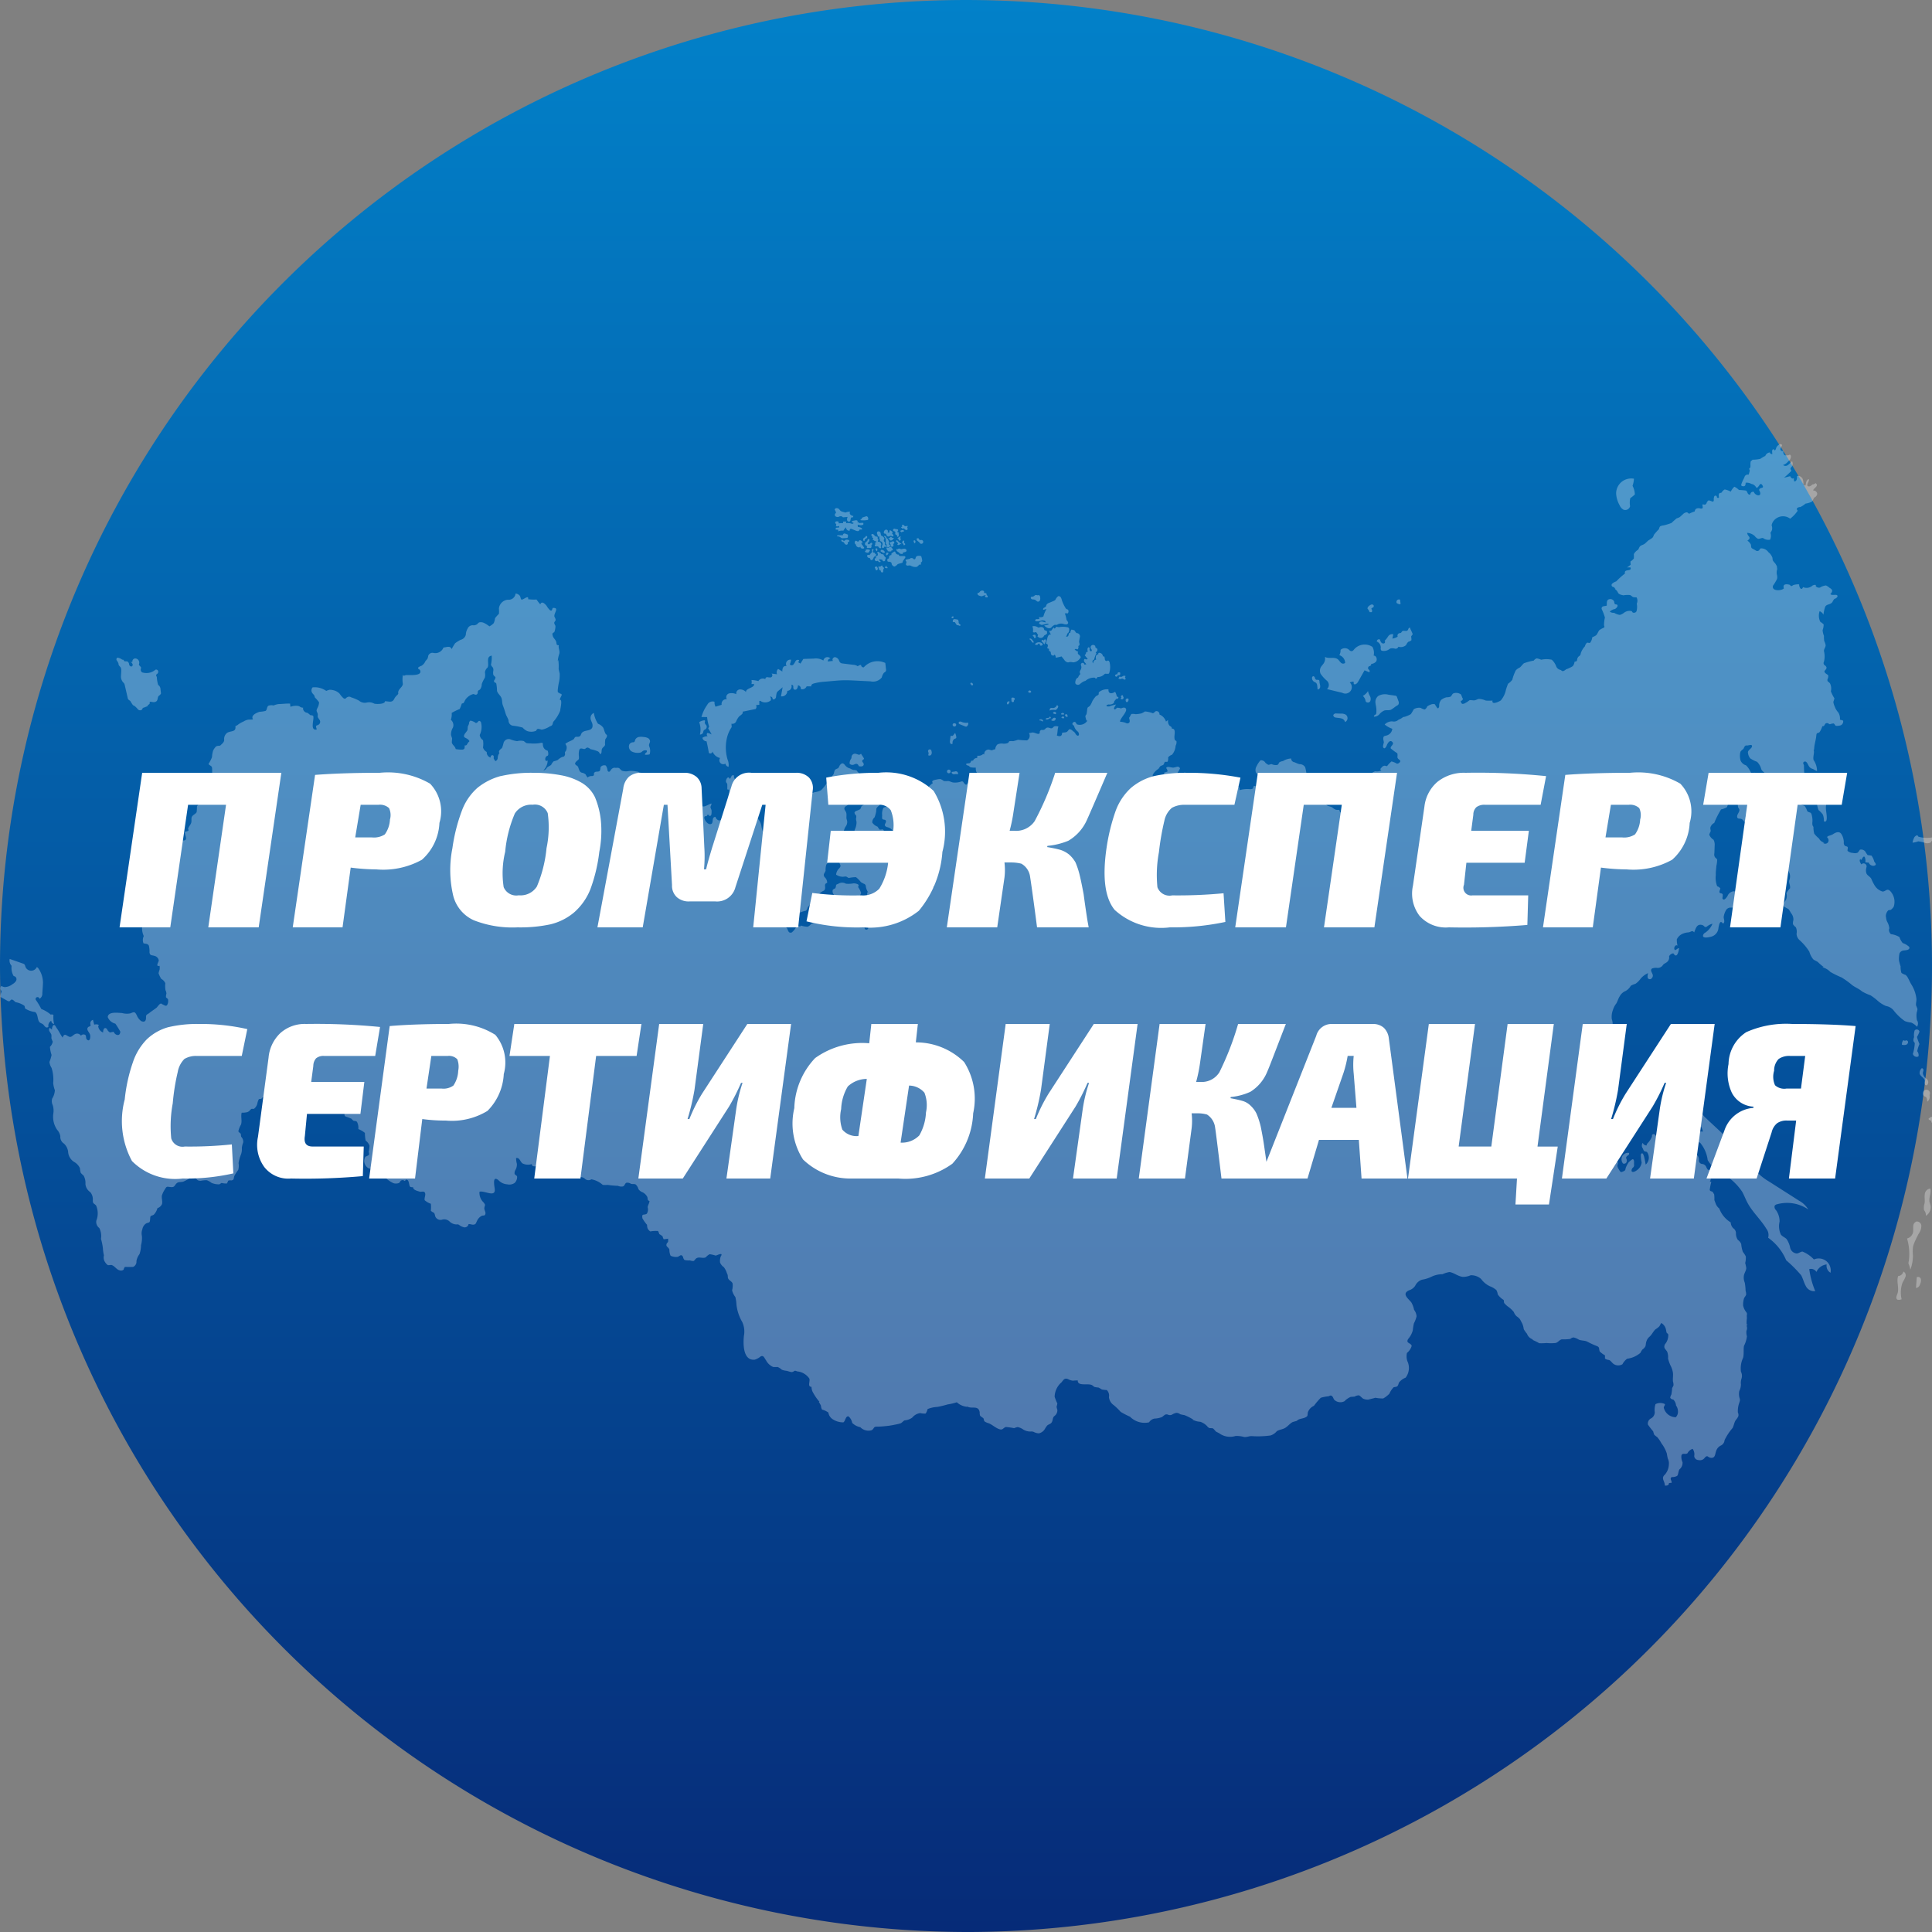 <svg xmlns="http://www.w3.org/2000/svg" xmlns:xlink="http://www.w3.org/1999/xlink" width="100" height="100" viewBox="0 0 100 100">
  <rect x="0" y="0" width="100" height="100" fill="#808080" stroke="none"/>
  <defs>
    <style>
      .logo1, .logo2, .logo3 {
        fill-rule: evenodd;
      }

      .logo1 {
        fill: url(#linear-gradient);
      }

      .logo2, .logo3 {
        fill: #fff;
      }

      .logo2 {
        opacity: 0.3;
      }
    </style>
    <linearGradient id="linear-gradient" x1="50" x2="50" y2="100" gradientUnits="userSpaceOnUse">
      <stop offset="0" stop-color="#0281c9"/>
      <stop offset="1" stop-color="#062b78"/>
    </linearGradient>
  </defs>
  <path class="logo1" d="M0,50a50,50,0,1,1,50.285,50A50.142,50.142,0,0,1,0,50Z"/>
  <path class="logo2" d="M36.69,42.17a0.08,0.08,0,0,0,.041-0.081l-0.042.056Zm-0.084.006a0.131,0.131,0,0,0,.084-0.006l0-.025,0.042-.056a0.08,0.08,0,0,1-.041.081c0.01,0.084.084,0.088,0.127,0a0.826,0.826,0,0,0,.013-0.211c-0.006-.068-0.058-0.133-0.057-0.2a0.491,0.491,0,0,0,.055-0.167c-0.113-.005-0.509.322-0.508,0.028a0.747,0.747,0,0,0-.238.026c-0.064.021-.1,0.088-0.155,0.1A0.357,0.357,0,0,1,35.7,41.64a1.135,1.135,0,0,0-.055-0.226,1.553,1.553,0,0,0-.27-0.094,0.851,0.851,0,0,0-.215-0.126,1.493,1.493,0,0,0-.29,0,1.436,1.436,0,0,0-.241-0.026c-0.01.114,0.062,0.244-.1,0.221s-0.157-.176-0.115-0.29a2.805,2.805,0,0,1-.349-0.035,0.546,0.546,0,0,1-.185-0.275,0.186,0.186,0,0,1,.227.207,0.215,0.215,0,0,0,.28-0.251c-0.02-.239.144-0.12,0.241-0.295a0.2,0.2,0,0,0-.011-0.186c-0.068-.1-0.089-0.041-0.173-0.053C34.324,40.191,34,40,33.931,40.176l-0.051-.01c0.011,0.125.044,0.259-.13,0.265a0.175,0.175,0,0,1-.141-0.055c-0.063-.12.051-0.059,0.086-0.1,0.209-.237-0.273-0.211-0.4-0.211A0.234,0.234,0,0,1,33.126,40a0.334,0.334,0,0,0-.2-0.07,1.271,1.271,0,0,0-.367-0.024,0.683,0.683,0,0,1-.367-0.014,1.206,1.206,0,0,1-.138-0.13,0.264,0.264,0,0,0-.173-0.014,0.221,0.221,0,0,0-.222.056c-0.071.073-.117,0.227-0.213,0.084a0.516,0.516,0,0,0-.091-0.264,0.249,0.249,0,0,0-.293.11l0.02-.014a0.089,0.089,0,0,1,.051-0.042l-0.051.042a0.536,0.536,0,0,1-.033.173c-0.069.082-.215,0.012-0.281,0.094-0.079.1,0.051,0.136-.115,0.183a0.315,0.315,0,0,0-.24.072,0.8,0.8,0,0,1-.1-0.157A0.434,0.434,0,0,0,30.148,40,0.188,0.188,0,0,1,30,39.9a1.931,1.931,0,0,1-.078-0.207c-0.055-.093-0.235-0.11-0.115-0.253s0.169-.076.158-0.284a0.872,0.872,0,0,1,.022-0.351c0.069-.134.187-0.012,0.3-0.042a0.207,0.207,0,0,1,.13-0.071,0.433,0.433,0,0,1,.155.088,1.689,1.689,0,0,1,.378.112,0.22,0.22,0,0,1,.1.134c0.112,0.012.077-.161,0.1-0.236,0.032-.118.139-0.13,0.169-0.239a1.037,1.037,0,0,1,.017-0.3,0.307,0.307,0,0,0,.082-0.154c0-.09-0.036-0.056-0.072-0.116-0.061-.1-0.07-0.208-0.126-0.32a0.6,0.6,0,0,0-.268-0.2,1.407,1.407,0,0,1-.214-0.561,0.284,0.284,0,0,0-.168.308c0.016,0.106.091,0.208,0.1,0.308,0.033,0.367-.374.234-0.538,0.4-0.1.1-.028,0.19-0.211,0.222a0.358,0.358,0,0,0-.145.01c-0.035.021-.054,0.092-0.092,0.12-0.082.06-.222,0.105-0.317,0.162-0.166.1-.086,0.04-0.038,0.214a0.367,0.367,0,0,1-.032.207c-0.01.031-.043,0.049-0.054,0.088s0.013,0.088,0,.127c-0.038.122-.074,0.086-0.17,0.126a0.819,0.819,0,0,0-.2.141,0.743,0.743,0,0,1-.212.07,0.57,0.57,0,0,0-.13.18c-0.062.064-.16,0.086-0.227,0.157a0.243,0.243,0,0,1-.179.138,0.757,0.757,0,0,0,.223-0.515c-0.139.091-.157-0.113-0.083-0.195s0.089-.012.113-0.116a0.479,0.479,0,0,0-.03-0.195,0.32,0.32,0,0,1-.239-0.24c-0.032-.137.04-0.2-0.168-0.155a1.877,1.877,0,0,1-.506.014,0.9,0.9,0,0,1-.186-0.014,0.834,0.834,0,0,1-.13-0.1,0.635,0.635,0,0,0-.35,0,1.389,1.389,0,0,1-.367-0.1,0.277,0.277,0,0,0-.343.212,1.774,1.774,0,0,1-.067.222c-0.033.058-.1,0.081-0.131,0.136a0.112,0.112,0,0,0-.012.146,0.448,0.448,0,0,0-.086.225,0.186,0.186,0,0,1-.121.192,0.607,0.607,0,0,1-.089-0.139,0.634,0.634,0,0,0,0-.127c-0.066-.092-0.172-0.014-0.159.084a0.279,0.279,0,0,1-.2-0.291A0.392,0.392,0,0,1,25,38.69a1.185,1.185,0,0,0,0-.38,0.368,0.368,0,0,1-.17-0.267,0.931,0.931,0,0,0,.059-0.677c-0.145-.144-0.114.044-0.261,0.057a0.649,0.649,0,0,0-.279-0.124,0.173,0.173,0,0,0-.071.155c-0.016.054-.055,0.119-0.068,0.168a1.463,1.463,0,0,1-.013.169,1.511,1.511,0,0,1-.134.182c-0.134.231,0.048,0.186,0.173,0.309,0.107,0.106.05,0.078-.015,0.168-0.05.07-.057,0.154-0.167,0.129-0.008.121,0.019,0.2-.119,0.222a1.586,1.586,0,0,1-.348-0.03c-0.034-.157-0.169-0.2-0.2-0.335a1.8,1.8,0,0,1,.015-0.2c-0.006-.063-0.051-0.136-0.057-0.207a0.684,0.684,0,0,1,.1-0.371,0.357,0.357,0,0,0-.108-0.4A0.909,0.909,0,0,0,23.38,36.9a2.67,2.67,0,0,1,.413-0.2,1.913,1.913,0,0,0,.106-0.275c0.02-.025.069-0.014,0.092-0.038a0.615,0.615,0,0,0,.078-0.141,0.734,0.734,0,0,1,.427-0.323c0.085,0.016.145,0.078,0.216-.013a0.643,0.643,0,0,0,.024-0.141,0.216,0.216,0,0,1,.1-0.07,0.443,0.443,0,0,0,.1-0.292,1.572,1.572,0,0,1,.159-0.326A0.685,0.685,0,0,0,25.1,34.8a0.387,0.387,0,0,1,.138-0.249c0.1-.189-0.112-0.564.213-0.616a1.621,1.621,0,0,1-.04.473,0.422,0.422,0,0,0,.1.143,0.29,0.29,0,0,1,.02.184,0.63,0.63,0,0,0,0,.182c0.02,0.062.105,0.1,0.117,0.154a0.338,0.338,0,0,1-.075.154c-0.016.123,0.07,0.08,0.114,0.151a2.161,2.161,0,0,1,.038.386c0.049,0.16.181,0.231,0.233,0.373,0.043,0.116.022,0.249,0.068,0.368,0.055,0.144.1,0.277,0.141,0.419s0.122,0.244.156,0.368a0.265,0.265,0,0,0,.212.271,2.9,2.9,0,0,1,.519.1,0.637,0.637,0,0,0,.239.18,0.662,0.662,0,0,0,.454-0.015,0.191,0.191,0,0,1,.087-0.1,0.639,0.639,0,0,1,.2.043,1.171,1.171,0,0,0,.424-0.17c0.165-.061.123-0.089,0.18-0.239a1.86,1.86,0,0,0,.357-0.575c0.007-.118.136-0.6-0.026-0.564a1.1,1.1,0,0,1,.1-0.222c0.009-.12-0.037-0.066-0.1-0.113-0.08-.06-0.106-0.016-0.1-0.168a3.413,3.413,0,0,1,.054-0.369,1.75,1.75,0,0,0,.046-0.491,2.415,2.415,0,0,1-.054-0.236,2.476,2.476,0,0,0-.017-0.463l-0.028.07a1.484,1.484,0,0,1,.082-0.4c0.035-.148-0.065-0.277-0.027-0.43-0.156-.009-0.1-0.071-0.138-0.185-0.031-.1-0.131-0.179-0.167-0.27A0.682,0.682,0,0,1,28.59,32.8a0.28,0.28,0,0,1,.1-0.08,0.908,0.908,0,0,0,.056-0.242,0.183,0.183,0,0,0-.011-0.117,0.288,0.288,0,0,1-.049-0.126c0.006-.053.071-0.092,0.075-0.152a0.373,0.373,0,0,0-.061-0.154c-0.059-.19.289-0.487-0.093-0.462-0.034.092-.034,0.168-0.13,0.126a1.007,1.007,0,0,1-.186-0.237c-0.065-.079-0.245-0.282-0.325-0.075a1.9,1.9,0,0,1-.194-0.25,2.421,2.421,0,0,1-.436-0.016c0.041-.264-0.274.071-0.352,0.013-0.038-.028-0.037-0.144-0.085-0.2a0.332,0.332,0,0,0-.213-0.107,0.358,0.358,0,0,1-.4.32,0.51,0.51,0,0,0-.463.465,1.242,1.242,0,0,1,0,.267,2.335,2.335,0,0,0-.2.224,0.865,0.865,0,0,1-.067.256,0.787,0.787,0,0,1-.226.167,1.439,1.439,0,0,0-.286-0.181,0.393,0.393,0,0,0-.2-0.031,0.148,0.148,0,0,0-.115.07,0.3,0.3,0,0,1-.266.084,0.289,0.289,0,0,0-.264.183,0.669,0.669,0,0,0-.088.306,0.36,0.36,0,0,1-.27.266,2.016,2.016,0,0,0-.282.175,2.629,2.629,0,0,0-.18.305c-0.085-.193-0.246-0.094-0.425-0.081a0.452,0.452,0,0,1-.524.279,0.228,0.228,0,0,0-.266.154,0.708,0.708,0,0,1-.035.14,1.105,1.105,0,0,1-.106.126,0.515,0.515,0,0,1-.2.242,0.619,0.619,0,0,0-.174.091c-0.04.088,0.074,0.083,0.1,0.159,0.109,0.308-.606.218-0.747,0.238a0.933,0.933,0,0,0-.1.037l-0.05-.05a1.518,1.518,0,0,0,0,.476c-0.026.16-.2,0.236-0.237,0.393-0.027.106,0.041,0.072-.048,0.169a0.649,0.649,0,0,0-.156.194c-0.106.226-.26,0.137-0.489,0.131,0.025,0.158-.451.157-0.553,0.124a0.544,0.544,0,0,0-.381-0.056,0.462,0.462,0,0,1-.41-0.1,2.233,2.233,0,0,0-.4-0.168,0.186,0.186,0,0,0-.194-0.014c-0.109.05-.077,0.128-0.208,0.057a1.242,1.242,0,0,1-.2-0.236,0.663,0.663,0,0,0-.268-0.162,0.878,0.878,0,0,0-.243-0.038,0.779,0.779,0,0,0-.177.06,1.043,1.043,0,0,0-.707-0.184,0.236,0.236,0,0,0-.007.306c0.022,0.037.064,0.064,0.085,0.1s0.026,0.087.046,0.123a1.909,1.909,0,0,1,.209.242,0.614,0.614,0,0,1-.091.309c-0.071.163-.025,0.131,0.021,0.292,0.015,0.053-.009.115,0.005,0.169a1.044,1.044,0,0,0,.093.144,0.174,0.174,0,0,1-.081.26c-0.057.042-.072-0.006-0.1,0.073-0.015.045,0.036,0.11,0.026,0.166-0.379.063-.089-0.582-0.183-0.715a0.3,0.3,0,0,0-.14-0.029,1.247,1.247,0,0,0-.155-0.124,0.225,0.225,0,0,1-.17-0.088,0.19,0.19,0,0,1-.047-0.177,0.268,0.268,0,0,1-.178-0.058,0.274,0.274,0,0,0-.141-0.038,0.784,0.784,0,0,0-.337.051,0.784,0.784,0,0,1-.018-0.165c-0.2-.01-0.4.02-0.606,0.023a1.166,1.166,0,0,0-.254.074,0.464,0.464,0,0,0-.268.014c-0.088.065-.06,0.206-0.141,0.264a1.424,1.424,0,0,1-.311.048c-0.161.052-.478,0.186-0.341,0.391a1,1,0,0,1-.228.012,0.7,0.7,0,0,0-.265.1,1.467,1.467,0,0,0-.254.14,0.527,0.527,0,0,1-.167.1c0.047,0.313-.208.231-0.412,0.337a0.394,0.394,0,0,0-.17.334,0.228,0.228,0,0,1-.028.151,0.672,0.672,0,0,1-.123.133,0.155,0.155,0,0,1-.1.064,0.29,0.29,0,0,0-.167.032,0.724,0.724,0,0,0-.155.224,1.43,1.43,0,0,0-.056.334,2.1,2.1,0,0,1-.182.355c0.126,0.123.191,0.078,0.19,0.27l0.005,0.36c0.114-.02.091,0.049,0.128,0.111a1.515,1.515,0,0,0,.266.34l-0.057-.014a0.2,0.2,0,0,1,.057.183c0,0.129,0,.114-0.1.168-0.166.089-.293,0.066-0.3,0.278-0.093.034-.245,0.007-0.323,0.047a2.946,2.946,0,0,0-.225.226,0.654,0.654,0,0,0-.237.221,2.154,2.154,0,0,1-.016.295c-0.055.107-.206,0.144-0.252,0.256-0.034.082,0,.2-0.027,0.291-0.036.118-.131,0.2-0.16,0.31-0.015.056,0.055,0.05,0,.112a0.438,0.438,0,0,1-.168.044c-0.03.19,0.222,0.466-.127,0.459a1.6,1.6,0,0,1-.073-0.335c-0.018-.2-0.112-0.114-0.286-0.154a0.588,0.588,0,0,0-.435-0.068,0.741,0.741,0,0,0-.4.278c-0.022.049,0.009,0.128-.013,0.17a0.552,0.552,0,0,1-.171.122c-0.08.071-.1,0.163-0.183,0.242a1,1,0,0,0-.226.337,0.805,0.805,0,0,0-.2.349c0.165-.019.067,0.209,0.1,0.3a0.327,0.327,0,0,0,.279.2,0.361,0.361,0,0,1,.213-0.015c0.033,0.019.1,0.109,0.141,0.141a0.525,0.525,0,0,1,.212.225,0.788,0.788,0,0,1,.054.334,0.606,0.606,0,0,1-.167.1,0.209,0.209,0,0,0-.1.143,0.389,0.389,0,0,1-.18.228,0.718,0.718,0,0,0-.13.292c-0.083.121-.269,0.121-0.238,0.309,0.008,0.05.058,0.1,0.068,0.155a0.542,0.542,0,0,1-.011.182,0.568,0.568,0,0,0-.047.169,1.575,1.575,0,0,0,.1.127,0.273,0.273,0,0,1-.14.319,0.688,0.688,0,0,0-.259.372,0.979,0.979,0,0,0,.089.422,0.468,0.468,0,0,0-.014.376l0.127,0.025a0.179,0.179,0,0,1,.153.1,1.255,1.255,0,0,1,.031.348c0.029,0.168.1,0.131,0.24,0.172a0.3,0.3,0,0,1,.24.239c0,0.08-.193.337,0.042,0.281a0.627,0.627,0,0,1,0,.2,1.3,1.3,0,0,0-.053.182,1.373,1.373,0,0,0,.141.295,0.468,0.468,0,0,1,.209.225,1.251,1.251,0,0,0,.011.365,0.4,0.4,0,0,1,.046.169,0.739,0.739,0,0,0-.025.18c0.012,0.043.09,0.074,0.107,0.118a0.442,0.442,0,0,1-.011.218c-0.058.182-.136,0.105-0.265,0.047-0.083-.038-0.063-0.075-0.156-0.015a1.833,1.833,0,0,0-.144.168c-0.117.1-.259,0.182-0.382,0.282s-0.186.072-.18,0.239-0.066.275-.258,0.182a0.714,0.714,0,0,1-.222-0.3c-0.1-.186-0.125-0.181-0.328-0.095a0.917,0.917,0,0,1-.438-0.018c-0.161,0-.716-0.1-0.735.21a0.555,0.555,0,0,0,.393.34,4.434,4.434,0,0,1,.26.419c-0.018.1-.037,0.18-0.159,0.169a0.257,0.257,0,0,1-.186-0.166,1.483,1.483,0,0,0-.184.037,0.323,0.323,0,0,1-.163-0.18c-0.135-.137-0.21.037-0.2,0.181a0.4,0.4,0,0,1-.253-0.308c-0.016-.065.1-0.053-0.028-0.108a0.364,0.364,0,0,0-.181.009c-0.018-.084-0.047-0.166-0.061-0.249a0.184,0.184,0,0,0-.139.191c-0.006.027,0.021,0.1,0.012,0.116a0.334,0.334,0,0,1-.112.056c-0.14.137,0.023,0.238,0.081,0.393,0.044,0.118,0,.427-0.167.253-0.052-.055-0.016-0.175-0.073-0.226a0.164,0.164,0,0,0-.226.039,0.236,0.236,0,0,0-.265-0.1c-0.1.024-.184,0.14-0.268,0.158-0.16.034-.315-0.282-0.414,0.041-0.119-.155-0.195-0.346-0.308-0.49-0.043-.054-0.08-0.194-0.17-0.159a0.305,0.305,0,0,0-.073.241A0.854,0.854,0,0,0,2.573,53.2c-0.1.151,0.041,0.223,0.085,0.35a0.681,0.681,0,0,1,0,.182,1.606,1.606,0,0,0,.071.183,0.464,0.464,0,0,1-.145.268,1.759,1.759,0,0,0,.1.463L2.669,54.6a1.731,1.731,0,0,1-.11.365,0.712,0.712,0,0,0,.11.309,2.013,2.013,0,0,1,.085.786,1.352,1.352,0,0,0,.086.367,0.9,0.9,0,0,1-.139.435,0.474,0.474,0,0,0,.028.34,0.948,0.948,0,0,1,.028.456,1.193,1.193,0,0,0,.2.819,0.661,0.661,0,0,1,.166.337,0.409,0.409,0,0,0,.187.378,0.681,0.681,0,0,1,.219.464,0.665,0.665,0,0,0,.343.506,0.7,0.7,0,0,1,.265.305,1.163,1.163,0,0,0,.044.243,1.727,1.727,0,0,0,.146.139,0.771,0.771,0,0,1,.095.433,0.565,0.565,0,0,0,.252.424,0.572,0.572,0,0,1,.13.411c0,0.2.049,0.152,0.169,0.278a1.023,1.023,0,0,1,.013.786,0.389,0.389,0,0,0,.153.38,0.918,0.918,0,0,1,.088.562,2.953,2.953,0,0,1,.1.492,1.861,1.861,0,0,0,.053.362,0.435,0.435,0,0,0,.07.369,0.473,0.473,0,0,0,.135.138,0.788,0.788,0,0,0,.165-0.012c0.166,0.026.271,0.237,0.435,0.278A0.209,0.209,0,0,0,6.4,65.715a0.285,0.285,0,0,1,.069-0.141,4.19,4.19,0,0,0,.424,0,0.294,0.294,0,0,0,.169-0.3,0.841,0.841,0,0,1,.159-0.362A1.51,1.51,0,0,0,7.3,64.45a1.4,1.4,0,0,0,.045-0.477,0.606,0.606,0,0,1,.025-0.351,0.441,0.441,0,0,1,.2-0.3c0.158-.07.187-0.009,0.2-0.22s0.025-.142.184-0.225a0.738,0.738,0,0,0,.193-0.341,0.4,0.4,0,0,0,.241-0.22c0.031-.148-0.033-0.3-0.008-0.436a1.251,1.251,0,0,1,.166-0.337c0.087-.16.117-0.114,0.286-0.1,0.234,0.026.193-.111,0.335-0.215,0.1-.071.252-0.022,0.365-0.088a2.743,2.743,0,0,0,.268-0.14c0.093-.068.117-0.181,0.255-0.091s0.116,0.219.342,0.207a1.453,1.453,0,0,1,.307-0.029,0.946,0.946,0,0,1,.244.138,0.941,0.941,0,0,0,.41.075,1.249,1.249,0,0,1,.112-0.071,1.017,1.017,0,0,0,.27.029,0.487,0.487,0,0,0,.068-0.142,0.249,0.249,0,0,1,.16-0.016c0.162-.028.113-0.09,0.163-0.236a2.165,2.165,0,0,1,.2-0.309,0.811,0.811,0,0,0,.017-0.354,2.093,2.093,0,0,1,.114-0.418,0.782,0.782,0,0,0,.056-0.362,1.055,1.055,0,0,1,.07-0.285,0.361,0.361,0,0,0-.1-0.294c-0.026-.055-0.007-0.121-0.034-0.17a0.506,0.506,0,0,1-.118-0.112,1.169,1.169,0,0,1,.139-0.352c0.065-.2-0.02-0.409.034-0.615a1.209,1.209,0,0,0,.238-0.017,0.3,0.3,0,0,0,.194-0.112A0.322,0.322,0,0,1,13.01,57.4c0.041-.019.1,0.009,0.141-0.013a0.509,0.509,0,0,0,.166-0.253A0.774,0.774,0,0,1,13.4,56.89a0.583,0.583,0,0,1,.117-0.013c0.036-.02.07-0.082,0.1-0.095a0.38,0.38,0,0,1,.25.055,0.265,0.265,0,0,0,.287-0.1c0.211,0.108-.168.357-0.083,0.522a0.422,0.422,0,0,0,.153.084,0.637,0.637,0,0,1,.127.166,0.318,0.318,0,0,0,.212.155,1.441,1.441,0,0,0,.212-0.026,0.508,0.508,0,0,0,.325.047,0.441,0.441,0,0,0,.223-0.229,0.51,0.51,0,0,1,.113-0.186,0.91,0.91,0,0,1,.414,0,0.363,0.363,0,0,0,.272-0.053,0.317,0.317,0,0,1,.152-0.059c0.078,0,.142.059,0.212,0.057a1.123,1.123,0,0,0,.17-0.082,0.6,0.6,0,0,1,.236.057c0.089,0.021.169,0.013,0.258,0.026a0.278,0.278,0,0,1,.169.081,0.957,0.957,0,0,0,.354.045,0.367,0.367,0,0,1,.155.351c0.03,0.1,0,.064.109,0.116a1.754,1.754,0,0,1,.259.1,0.347,0.347,0,0,0,.123.11,0.241,0.241,0,0,1,.155.042,0.65,0.65,0,0,1,.073.38,1.122,1.122,0,0,1,.34.2,2.138,2.138,0,0,0,.038.394,0.568,0.568,0,0,1,.2.266,1.922,1.922,0,0,1-.043.324,0.215,0.215,0,0,1,.012.155,0.6,0.6,0,0,1-.177.087,0.428,0.428,0,0,0,.194.618c0.118,0.034.219-.074,0.325-0.033a0.376,0.376,0,0,1,.152.268,0.717,0.717,0,0,0,.4.27,1.35,1.35,0,0,0,.384.253,0.433,0.433,0,0,0,.283-0.014c0.047-.03.056-0.1,0.11-0.127a0.22,0.22,0,0,1,.123-0.015,0.1,0.1,0,0,0,.06.037c0.029,0,.047-0.065.071-0.065,0.112,0,.129.093,0.155,0.208,0.036,0.16.024,0.181,0.21,0.185-0.01.152,0.263,0.2,0.369,0.236,0.117-.008.224-0.043,0.254,0.084,0.025,0.108-.054.249-0.025,0.351a0.894,0.894,0,0,0,.319.183,1.863,1.863,0,0,1,0,.365,0.674,0.674,0,0,0,.171.109,0.567,0.567,0,0,1,.05.161,0.292,0.292,0,0,0,.343.194,0.394,0.394,0,0,1,.395.081,0.543,0.543,0,0,0,.371.162,0.16,0.16,0,0,1,.133.024,0.648,0.648,0,0,0,.219.113,0.2,0.2,0,0,0,.268-0.153c0.09-.015.166,0.034,0.252,0.026,0.134-.012.128-0.081,0.187-0.193a0.544,0.544,0,0,1,.237-0.26c0.1-.044.178,0.022,0.2-0.123,0.013-.1-0.073-0.189-0.056-0.3,0.023-.148.079-0.121-0.043-0.277a0.678,0.678,0,0,1-.209-0.549c0.231-.083.832,0.317,0.79-0.132-0.016-.169-0.142-0.727.186-0.474a0.684,0.684,0,0,0,.463.221,0.474,0.474,0,0,0,.386-0.078,0.425,0.425,0,0,0,.121-0.326c-0.02-.062-0.11-0.076-0.129-0.141a0.305,0.305,0,0,1,.05-0.211,0.558,0.558,0,0,0,.067-0.309,1.175,1.175,0,0,1-.04-0.293c0.193-.044.207,0.2,0.34,0.279a0.634,0.634,0,0,0,.475.03c-0.007.168,0.214,0.106,0.313,0.111a0.241,0.241,0,0,1,.13.024,2.367,2.367,0,0,0,.24.13,2.28,2.28,0,0,0,.576.085,0.84,0.84,0,0,1,.339.236,0.6,0.6,0,0,0,.339-0.025,0.949,0.949,0,0,0,.381.152,0.4,0.4,0,0,1,.41.029,0.269,0.269,0,0,0,.353.047,1.2,1.2,0,0,1,.59.289,1.6,1.6,0,0,0,.261,0,4.131,4.131,0,0,0,.478.046h0.042a0.429,0.429,0,0,0,.269.032c0.089-.037.093-0.153,0.169-0.187a0.325,0.325,0,0,1,.24.053c0.07,0.021.179,0,.241,0.031a0.461,0.461,0,0,1,.144.24,0.455,0.455,0,0,0,.224.171,0.557,0.557,0,0,1,.236.236c0.035,0.09-.013.173,0.114,0.213,0,0.1-.082.209-0.094,0.32a0.413,0.413,0,0,1-.045.338c-0.151.095-.273-0.037-0.226,0.238a2.137,2.137,0,0,0,.24.337,0.5,0.5,0,0,0,.028.183,0.394,0.394,0,0,0,.14.158,1.552,1.552,0,0,1,.4-0.021,0.787,0.787,0,0,1,.066.158,2,2,0,0,1,.167.111,0.572,0.572,0,0,0,.059.156,1.812,1.812,0,0,0,.228-0.03,0.83,0.83,0,0,1,0,.156c-0.018.049-.059,0.065-0.074,0.108-0.056.159,0.088,0.159,0.142,0.3a0.706,0.706,0,0,0,.063.32,0.659,0.659,0,0,0,.35.06c0.136-.031.182-0.181,0.294,0a0.281,0.281,0,0,0,.073.159,0.909,0.909,0,0,0,.281.021,0.473,0.473,0,0,0,.187.032c0.054-.016.1-0.121,0.169-0.152,0.152-.071.323,0.036,0.468-0.041a0.68,0.68,0,0,1,.2-0.159,1.963,1.963,0,0,1,.308.071c0.065,0,.412-0.205.272,0.041l0.014-.042a0.636,0.636,0,0,0-.056.365,0.557,0.557,0,0,0,.194.236,0.954,0.954,0,0,1,.152.291l0.042,0.1c0.016,0.051.01,0.139,0.021,0.172,0.041,0.123.191,0.158,0.239,0.282a0.924,0.924,0,0,1-.026.351,0.909,0.909,0,0,0,.169.351,2.05,2.05,0,0,1,.057.393,2.287,2.287,0,0,0,.3.9,1.179,1.179,0,0,1,.084.726c-0.04.4-.05,1.289,0.565,1.222a0.921,0.921,0,0,0,.31-0.172c0.152-.065.183,0.089,0.269,0.2a0.754,0.754,0,0,0,.371.351,2.338,2.338,0,0,0,.237,0,0.851,0.851,0,0,1,.211.141,0.891,0.891,0,0,0,.269.059,1.41,1.41,0,0,0,.24.064c0.152-.013.112-0.121,0.282-0.036a0.856,0.856,0,0,1,.637.376c0.045,0.15-.112.424,0.11,0.423a0.606,0.606,0,0,0,.1.334,2.518,2.518,0,0,0,.307.436l-0.028.014a1.528,1.528,0,0,1,.11.194,0.49,0.49,0,0,0,.055.2,0.969,0.969,0,0,1,.329.154,0.5,0.5,0,0,0,.239.355,0.992,0.992,0,0,0,.534.152c0.109-.054.11-0.342,0.272-0.308a0.573,0.573,0,0,1,.187.336,0.837,0.837,0,0,0,.421.223,0.589,0.589,0,0,0,.579.159c0.153-.082.082-0.186,0.267-0.187a4.349,4.349,0,0,0,.453-0.028,3.652,3.652,0,0,0,.483-0.074,2.428,2.428,0,0,0,.3-0.07c0.079-.032.139-0.125,0.211-0.153a0.791,0.791,0,0,0,.392-0.142,0.656,0.656,0,0,1,.413-0.236,0.992,0.992,0,0,0,.284.025,0.748,0.748,0,0,0,.1-0.233,1.534,1.534,0,0,1,.505-0.111,5.213,5.213,0,0,0,.536-0.13,2.858,2.858,0,0,0,.471-0.111,0.917,0.917,0,0,0,.55.237l-0.042-.042c0.228,0.195.62-.087,0.678,0.337a0.374,0.374,0,0,0,.024.169,1.086,1.086,0,0,0,.156.115c0.041,0.047.029,0.132,0.073,0.177a0.8,0.8,0,0,0,.231.1c0.184,0.083.34,0.237,0.531,0.3s0.184-.068.342-0.113a3.724,3.724,0,0,1,.424.061,0.752,0.752,0,0,1,.184-0.057,0.738,0.738,0,0,1,.268.113,0.682,0.682,0,0,0,.4.117,0.337,0.337,0,0,1,.17.024,0.6,0.6,0,0,0,.258.071,0.481,0.481,0,0,0,.318-0.239,1.183,1.183,0,0,1,.116-0.169c0.054-.051.148-0.07,0.2-0.122,0.106-.107.055-0.237,0.154-0.355a0.367,0.367,0,0,0,.17-0.337,0.826,0.826,0,0,1-.042-0.155,1.239,1.239,0,0,0,.042-0.169,2.43,2.43,0,0,1-.141-0.35,1.014,1.014,0,0,1,.356-0.745c0.1-.125.15-0.234,0.332-0.169a0.691,0.691,0,0,0,.258.084,1.827,1.827,0,0,1,.252-0.012c-0.018.314,0.508,0.138,0.723,0.236,0.049,0.023.087,0.071,0.141,0.1a1.655,1.655,0,0,0,.212.032,1.919,1.919,0,0,1,.169.1,1.739,1.739,0,0,0,.255.028,0.4,0.4,0,0,1,.113.365,0.573,0.573,0,0,0,.255.422,3.516,3.516,0,0,1,.352.343,3.965,3.965,0,0,0,.482.249,1.061,1.061,0,0,0,.988.292,0.442,0.442,0,0,1,.272-0.193,1.141,1.141,0,0,0,.407-0.085,1.673,1.673,0,0,1,.141-0.112,0.174,0.174,0,0,1,.169,0,0.267,0.267,0,0,0,.184,0,0.67,0.67,0,0,1,.243-0.1,0.33,0.33,0,0,1,.195.071,1.466,1.466,0,0,0,.213.044,2.679,2.679,0,0,1,.466.236H61.723a0.994,0.994,0,0,0,.409.112,0.885,0.885,0,0,1,.35.228,0.252,0.252,0,0,0,.131.1,0.861,0.861,0,0,1,.173.013,1.473,1.473,0,0,1,.138.152c0.054,0.041.124,0.066,0.181,0.1a0.953,0.953,0,0,0,.851.14,1.508,1.508,0,0,1,.438.053c0.156,0.017.262-.057,0.421-0.043A4.782,4.782,0,0,0,65.76,74.3a0.683,0.683,0,0,0,.328-0.222c0.137-.085.317-0.092,0.452-0.182s0.223-.211.356-0.285a1.472,1.472,0,0,1,.195-0.056c0.048-.019.083-0.061,0.127-0.081,0.1-.047.219-0.051,0.326-0.1,0.18-.08.117-0.117,0.154-0.283a0.593,0.593,0,0,1,.311-0.327,3.791,3.791,0,0,1,.353-0.415,1.989,1.989,0,0,1,.4-0.077c0.093-.033.107-0.066,0.18-0.011s0.072,0.156.141,0.211a0.456,0.456,0,0,0,.509.053,0.935,0.935,0,0,1,.325-0.224,2,2,0,0,0,.2-0.014,0.456,0.456,0,0,1,.219-0.065c0.065,0.017.159,0.144,0.233,0.178a0.635,0.635,0,0,0,.279.045H70.99l-0.17-.014a2.2,2.2,0,0,0,.368-0.084,2.076,2.076,0,0,0,.406.038,1.415,1.415,0,0,0,.318-0.245,1.145,1.145,0,0,1,.226-0.339,0.717,0.717,0,0,0,.184-0.041,0.453,0.453,0,0,0,.08-0.186,0.8,0.8,0,0,1,.353-0.267,0.824,0.824,0,0,0,.089-0.857,0.792,0.792,0,0,1-.02-0.422,0.747,0.747,0,0,0,.245-0.364c-0.042-.174-0.318-0.12-0.186-0.355a1.127,1.127,0,0,0,.242-0.447,2.893,2.893,0,0,1,.059-0.365,1.628,1.628,0,0,0,.138-0.365,0.64,0.64,0,0,0-.13-0.337,1.251,1.251,0,0,0-.139-0.379c-0.154-.2-0.517-0.44-0.127-0.628a0.582,0.582,0,0,0,.325-0.239,0.594,0.594,0,0,1,.352-0.312A1.732,1.732,0,0,0,74.1,66.08a1.3,1.3,0,0,1,.562-0.127,1.4,1.4,0,0,1,.367-0.113c0.236,0.038.429,0.222,0.686,0.251a0.969,0.969,0,0,0,.406-0.084,0.778,0.778,0,0,1,.5.158,0.549,0.549,0,0,1,.1.111,1.211,1.211,0,0,0,.393.3,1.066,1.066,0,0,1,.339.2,0.664,0.664,0,0,1,.071.221,0.958,0.958,0,0,0,.3.284c0.031,0.049.007,0.115,0.037,0.168a1.416,1.416,0,0,0,.156.154,1.572,1.572,0,0,1,.34.31,0.5,0.5,0,0,0,.145.218,0.839,0.839,0,0,1,.166.146c0.044,0.066.073,0.144,0.115,0.211a0.992,0.992,0,0,1,.085.306,1.416,1.416,0,0,0,.169.242,0.465,0.465,0,0,0,.322.295l-0.056.014a2.719,2.719,0,0,1,.367.18,2.829,2.829,0,0,0,.379-0.011,2.289,2.289,0,0,0,.455,0c0.141-.021.194-0.157,0.336-0.19a2.525,2.525,0,0,0,.438-0.02,0.286,0.286,0,0,1,.168-0.078,0.864,0.864,0,0,1,.27.112c0.152,0.065.3,0.032,0.444,0.108a4.544,4.544,0,0,0,.492.225c0.16,0.063.093,0.135,0.151,0.282a1.225,1.225,0,0,0,.272.2,1.457,1.457,0,0,0,0,.169,0.434,0.434,0,0,0,.21.07c0.105,0.047.154,0.162,0.257,0.221a0.423,0.423,0,0,0,.435,0,0.839,0.839,0,0,1,.243-0.285,1.313,1.313,0,0,0,.69-0.307,0.8,0.8,0,0,1,.1-0.168,0.491,0.491,0,0,0,.156-0.168c0.027-.081.018-0.166,0.052-0.253a0.507,0.507,0,0,1,.159-0.243c0.127-.107.187-0.271,0.314-0.386a1,1,0,0,0,.192-0.147c0.04-.054.064-0.122,0.106-0.177a0.5,0.5,0,0,1,.24.335c0.014,0.046.02,0.132,0.038,0.169a0.789,0.789,0,0,1,.081.082,0.718,0.718,0,0,1-.176.521c-0.077.2,0.028,0.227,0.121,0.379a0.793,0.793,0,0,1,.045.351,2.019,2.019,0,0,0,.127.362,1.222,1.222,0,0,1,.127.382c0.015,0.145-.015.294,0,0.439a0.7,0.7,0,0,1,.029.207,1.533,1.533,0,0,1-.071.14,2.693,2.693,0,0,1-.042.338,0.372,0.372,0,0,0-.057.169,0.209,0.209,0,0,0,.156.087,0.47,0.47,0,0,1,.144.306,0.54,0.54,0,0,1,.1.3,0.4,0.4,0,0,1-.112.309,0.642,0.642,0,0,1-.622-0.492c0.013-.133.155-0.177-0.043-0.225a0.522,0.522,0,0,0-.386.041,0.977,0.977,0,0,0-.038.422,0.378,0.378,0,0,1-.173.306,0.3,0.3,0,0,0-.181.327,3.528,3.528,0,0,0,.27.35,1.522,1.522,0,0,0,.058.179,1.3,1.3,0,0,0,.153.122,1.561,1.561,0,0,1,.216.317,1.8,1.8,0,0,1,.282.534,2.452,2.452,0,0,0,.053.267,0.523,0.523,0,0,1,.053.281,0.843,0.843,0,0,1-.209.544c-0.216.192,0,.324,0,0.563,0.094,0.015.219-.006,0.21-0.124a0.588,0.588,0,0,1,.139-0.016c0.025-.115-0.125-0.216.013-0.3a0.467,0.467,0,0,0,.282-0.066c0.062-.086.049-0.233,0.116-0.334a0.43,0.43,0,0,0,.156-0.368,0.646,0.646,0,0,1-.057-0.351c0.053-.15.182-0.031,0.312-0.109a0.455,0.455,0,0,1,.268-0.23,0.469,0.469,0,0,1,.081.366,0.226,0.226,0,0,0,.23.214,0.3,0.3,0,0,0,.325-0.133c0.159-.153.134,0.007,0.324,0.018,0.211,0.012.2-.2,0.251-0.338a0.48,0.48,0,0,1,.233-0.292,0.334,0.334,0,0,0,.208-0.284,2.827,2.827,0,0,1,.414-0.629c0.07-.13.079-0.278,0.163-0.407a0.966,0.966,0,0,0,.135-0.2,0.293,0.293,0,0,0-.023-0.2,1.272,1.272,0,0,1,.06-0.464,1.457,1.457,0,0,0,.046-0.151,0.292,0.292,0,0,0-.015-0.119,0.755,0.755,0,0,1-.017-0.377,0.791,0.791,0,0,0,.085-0.338,0.669,0.669,0,0,1,.032-0.308,0.473,0.473,0,0,0-.032-0.354,1.3,1.3,0,0,1,.114-0.724c0.047-.195.011-0.41,0.042-0.608a1.442,1.442,0,0,0,.153-0.495,0.805,0.805,0,0,1-.025-0.289,0.3,0.3,0,0,0,0-.269l0.029,0c0-.03.024-0.067,0.026-0.1l-0.042.07a1.653,1.653,0,0,1,.011-0.348l-0.007-.155a0.154,0.154,0,0,0-.014-0.147,0.834,0.834,0,0,1-.173-0.351,1.111,1.111,0,0,1,.052-0.4,1.365,1.365,0,0,0,.1-0.155,0.492,0.492,0,0,0-.025-0.211,2.942,2.942,0,0,0-.042-0.421,0.694,0.694,0,0,1-.049-0.354c0.019-.14.116-0.262,0.127-0.4a2.314,2.314,0,0,0-.057-0.267,1.066,1.066,0,0,0,.032-0.338,1.168,1.168,0,0,0-.153-0.238,1.693,1.693,0,0,1-.085-0.408,0.475,0.475,0,0,0-.173-0.211,0.592,0.592,0,0,1-.1-0.323,0.309,0.309,0,0,0-.142-0.284,0.454,0.454,0,0,1-.129-0.3,1.42,1.42,0,0,1-.592-0.718,0.591,0.591,0,0,1-.2-0.3,1.269,1.269,0,0,1-.053-0.14,1.589,1.589,0,0,0-.014-0.309c-0.03-.018-0.038-0.078-0.085-0.117s-0.115-.008-0.142-0.1a3.278,3.278,0,0,1,.083-0.417c-0.024,0-.058-0.009-0.081,0a0.343,0.343,0,0,0,.037-0.293,2.536,2.536,0,0,0-.013-0.281,0.274,0.274,0,0,0-.125-0.055,0.626,0.626,0,0,1-.088-0.155,0.259,0.259,0,0,0-.208-0.14,0.184,0.184,0,0,1-.166-0.2,0.318,0.318,0,0,0-.156-0.307c-0.112-.042-0.556.024-0.5-0.211,0.12-.028.433,0.056,0.282-0.2,0.285-.261-0.439-0.112-0.5-0.144-0.042-.022-0.036-0.079-0.084-0.109a0.35,0.35,0,0,0-.211-0.029A0.433,0.433,0,0,1,86.357,59a0.717,0.717,0,0,0-.268-0.2,1.62,1.62,0,0,1-.367-0.01c-0.066-.029-0.06-0.11-0.152-0.085s-0.05.073-.071,0.138a1,1,0,0,1-.212.323,0.181,0.181,0,0,0-.059.124,0.215,0.215,0,0,1-.2-0.137,0.245,0.245,0,0,0,.011.3,0.551,0.551,0,0,0,.056.126,0.683,0.683,0,0,0,.146.041,0.485,0.485,0,0,1-.058.657c-0.022-.045-0.1-0.784-0.251-0.529a1.489,1.489,0,0,0,.04.418,0.551,0.551,0,0,1-.183.354c-0.056.05-.266,0.212-0.338,0.1a0.205,0.205,0,0,1,.068-0.183,0.16,0.16,0,0,0,.057-0.169c0-.082.026-0.289-0.085-0.264a1.194,1.194,0,0,0-.141.11l-0.046.039-0.038.059a1.471,1.471,0,0,0-.113.225c-0.038.116,0,.132-0.13,0.193-0.144.068-.15,0.035-0.237-0.112a0.4,0.4,0,0,1-.07-0.168c-0.006-.055.042-0.134,0.029-0.18a2.163,2.163,0,0,0-.171-0.182c-0.043-.118.062-0.165-0.053-0.242-0.176-.118-0.406.163-0.472,0.31a0.357,0.357,0,0,0-.213.056,0.286,0.286,0,0,1-.166.1c-0.133.012-.093-0.06-0.169-0.083a0.635,0.635,0,0,0-.238.023,0.625,0.625,0,0,1-.073-0.545c-0.064-.111.121-0.191,0.181-0.266a0.558,0.558,0,0,0,.091-0.37,2.784,2.784,0,0,0,.011-0.319,0.579,0.579,0,0,1,.173-0.336,1.223,1.223,0,0,0,.08-0.338c0.035-.11.115-0.2,0.142-0.323s-0.02-.228,0-0.351a1.4,1.4,0,0,0,.113-0.41,1.532,1.532,0,0,1-.043-0.348,2.367,2.367,0,0,0,.043-0.351,0.76,0.76,0,0,1,.073-0.379,0.71,0.71,0,0,0,.082-0.183c0.006-.062-0.047-0.116-0.044-0.167,0.008-.127.139-0.189,0.156-0.324s-0.046-.231-0.029-0.351a0.488,0.488,0,0,1,.24-0.253c0.121-.143.028-0.183-0.067-0.271a0.559,0.559,0,0,1-.159-0.474l-0.028.028a2.031,2.031,0,0,1,.258-0.716,0.711,0.711,0,0,0-.036-0.351,1,1,0,0,1,.056-0.474,1.035,1.035,0,0,1,.176-0.34c0.071-.121.1-0.256,0.18-0.376a0.6,0.6,0,0,1,.308-0.274,0.687,0.687,0,0,0,.261-0.265,0.918,0.918,0,0,1,.237-0.1,1.015,1.015,0,0,0,.238-0.222,1.009,1.009,0,0,1,.424-0.334,0.517,0.517,0,0,0-.023.248,0.126,0.126,0,0,0,.222,0c0.156-.185-0.157-0.348,0-0.486a0.592,0.592,0,0,1,.3-0.031,0.331,0.331,0,0,0,.279-0.168c0.068-.067.153-0.089,0.223-0.158A0.3,0.3,0,0,0,86.39,49.5a0.277,0.277,0,0,1,.223-0.156c0.19,0.308.272-.1,0.3-0.266-0.12-.005-0.22.2-0.252,0.029-0.017-.094.081-0.235,0.167-0.159a1.351,1.351,0,0,1-.037-0.325,0.591,0.591,0,0,1,.266-0.275,0.877,0.877,0,0,1,.339-0.088c0.145-.023.186-0.131,0.294,0,0.082-.193.13-0.466,0.424-0.378,0.122,0.036.091,0.145,0.232,0.081a0.676,0.676,0,0,1,.292-0.15,1.027,1.027,0,0,1-.436.5c-0.191.264,0.16,0.224,0.324,0.179a0.507,0.507,0,0,0,.422-0.474c0.023-.087.061-0.455,0.232-0.212,0.131-.067.032-0.241,0.038-0.349a0.967,0.967,0,0,1,.11-0.326,0.27,0.27,0,0,1,.271-0.152c0.177-.01.182,0.006,0.2-0.193a0.338,0.338,0,0,1,.017-0.158,1.428,1.428,0,0,1,.127-0.084,0.307,0.307,0,0,0,0-.324,0.274,0.274,0,0,0-.325-0.055,0.37,0.37,0,0,0-.2.21c-0.049.078-.2,0.3-0.269,0.112a0.52,0.52,0,0,0,.016-0.2c-0.059-.083-0.144-0.007-0.171-0.123a0.815,0.815,0,0,1,.053-0.172,0.293,0.293,0,0,0-.167-0.119,1.223,1.223,0,0,1-.07-0.58V45.264c-0.007-.138.021-0.295,0.028-0.436a1.693,1.693,0,0,0,.043-0.337,0.572,0.572,0,0,0-.11-0.115,0.271,0.271,0,0,1-.035-0.211l0.014-.387a0.565,0.565,0,0,0-.056-0.312,0.539,0.539,0,0,1-.224-0.267,1.779,1.779,0,0,1,.072-0.169c0.01-.068-0.025-0.127-0.014-0.194a0.382,0.382,0,0,1,.2-0.241,4.752,4.752,0,0,1,.354-0.7,1.073,1.073,0,0,0,.3-0.112,0.553,0.553,0,0,0,.059-0.312,0.221,0.221,0,0,1,.28-0.208,0.516,0.516,0,0,1,.226.351,1.367,1.367,0,0,0,.017.176,0.5,0.5,0,0,1,.067.116c0.017,0.122-.126.241-0.117,0.365,0.013,0.16.16,0.059,0.268,0.144,0.056,0.043.217,0.321,0.244,0.066,0.014-.13-0.161-0.22-0.014-0.333,0.162-.124.17,0.19,0.282,0.277v0.028c0.067-.021.088,0.066,0.127,0.114a0.4,0.4,0,0,0,.014-0.339c0-.124.127-0.183,0.124-0.281a0.378,0.378,0,0,0-.1-0.137,0.482,0.482,0,0,1-.027-0.175,1.527,1.527,0,0,0-.05-0.418,0.509,0.509,0,0,1-.061-0.155c0-.056.037-0.125,0.029-0.182-0.016-.121-0.089-0.2-0.1-0.324a0.179,0.179,0,0,1,0-.13c0.013-.031.1-0.1,0.124-0.14,0.039-.056.156-0.194,0.071-0.274-0.052-.049-0.088.023-0.137,0.011C90.6,40,90.64,39.988,90.59,39.913a1.081,1.081,0,0,0-.216-0.3,0.437,0.437,0,0,1-.283-0.252,0.9,0.9,0,0,1-.028-0.323,0.435,0.435,0,0,1,.031-0.141,0.606,0.606,0,0,1,.136-0.127c0.035-.041.041-0.1,0.077-0.137,0.08-.083.054-0.033,0.149-0.048l0.155-.028c0.042,0.011.085,0.007,0.071,0.084-0.018.1-.185,0.167-0.209,0.283a0.541,0.541,0,0,0,.114.324,1.473,1.473,0,0,0,.357.182,0.821,0.821,0,0,1,.219.38c0.042,0.127.189,0.162,0.218,0.279,0.237-.062.306,0.291,0.254,0.463a0.122,0.122,0,0,0,.1-0.066c0.169,0.061.048,0.231,0.04,0.349-0.009.134,0.042,0.266,0.043,0.393a0.639,0.639,0,0,1-.054.2,0.231,0.231,0,0,0,.022.183,1.942,1.942,0,0,1-.01.418,1.086,1.086,0,0,0,.166.048,1.248,1.248,0,0,0,.14.573,0.374,0.374,0,0,1,.063.256c-0.02.1-.121,0.162,0.012,0.236a0.337,0.337,0,0,0,0,.309,2.055,2.055,0,0,0,.071.323,0.734,0.734,0,0,1-.04.309,0.631,0.631,0,0,0,.265.463H92.366c0.142,0.014.142,0.191,0.159,0.3l0.025,0.182a0.535,0.535,0,0,0,.071.154,0.543,0.543,0,0,1-.011.394c-0.029.143,0.074,0.26,0.039,0.407a0.9,0.9,0,0,0-.184.253,0.479,0.479,0,0,1-.025.34c-0.058.107-.2,0.229-0.1,0.348a2.177,2.177,0,0,0,.227.126,0.963,0.963,0,0,1,.127.2,0.51,0.51,0,0,1,.131.379,0.515,0.515,0,0,0-.019.212,0.674,0.674,0,0,0,.146.154,0.552,0.552,0,0,1,.038.337,0.458,0.458,0,0,0,.152.326,2.825,2.825,0,0,1,.509.6,1.08,1.08,0,0,0,.2.393c0.068,0.06.167,0.09,0.241,0.143a2.674,2.674,0,0,0,.273.237L94.4,50.039l-0.071.028a0.878,0.878,0,0,1,.409.239,4.812,4.812,0,0,0,.577.284,4.27,4.27,0,0,1,.554.4c0.169,0.126.35,0.186,0.509,0.326a2.487,2.487,0,0,0,.438.2,2.963,2.963,0,0,1,.367.278,1.541,1.541,0,0,0,.436.277,0.641,0.641,0,0,1,.384.214,2.668,2.668,0,0,0,.59.566,1.2,1.2,0,0,0,.329.077,0.822,0.822,0,0,1,.3.216,0.3,0.3,0,0,0,0-.339,1.1,1.1,0,0,1-.014-0.393,0.959,0.959,0,0,0,.04-0.183,1.479,1.479,0,0,0-.071-0.183c-0.022-.111.032-0.243,0.014-0.368a1.766,1.766,0,0,0-.262-0.727c-0.064-.1-0.107-0.215-0.169-0.323a0.477,0.477,0,0,0-.131-0.169,0.775,0.775,0,0,1-.21-0.1,1.02,1.02,0,0,1-.045-0.34,2.629,2.629,0,0,1-.085-0.32,1.414,1.414,0,0,1,.028-0.351,0.262,0.262,0,0,1,.243-0.152c0.09-.018.316-0.019,0.262-0.183a0.908,0.908,0,0,0-.336-0.2,0.853,0.853,0,0,1-.169-0.31,1.114,1.114,0,0,0-.439-0.151,0.285,0.285,0,0,1-.1-0.271l0.014-.028a0.881,0.881,0,0,0-.1-0.323,0.516,0.516,0,0,1-.057-0.154L97.61,47.41a0.45,0.45,0,0,1,.124-0.289c0.033-.024.1-0.01,0.141-0.034a0.656,0.656,0,0,0,.143-0.155,0.813,0.813,0,0,0-.17-0.8c-0.181-.184-0.23.012-0.41,0.014a0.725,0.725,0,0,1-.4-0.305,2.382,2.382,0,0,1-.18-0.355c-0.064-.116-0.191-0.157-0.248-0.27a0.482,0.482,0,0,1-.028-0.191,1.211,1.211,0,0,1,.032-0.158,0.156,0.156,0,0,0-.27-0.127c-0.051-.067-0.136-0.224-0.044-0.279l0.02,0.054c0.075-.038.1-0.222,0.192-0.164a0.43,0.43,0,0,1,.034.276,0.512,0.512,0,0,0,.179.019,0.254,0.254,0,0,0,.271.166c0.171-.046.069-0.133,0.011-0.224a0.8,0.8,0,0,0-.138-0.3,1.8,1.8,0,0,0-.2-0.027,1.513,1.513,0,0,1-.119-0.181,0.269,0.269,0,0,0-.28-0.1,1.644,1.644,0,0,1-.113.151,0.358,0.358,0,0,1-.243.017,0.455,0.455,0,0,1-.278-0.1c-0.03-.05.028-0.15,0-0.2s-0.115-.038-0.157-0.083a0.219,0.219,0,0,1-.043-0.169,0.823,0.823,0,0,0-.115-0.407c-0.117-.2-0.317-0.1-0.463,0a1.916,1.916,0,0,1-.227.083c-0.12.077-.027,0.059,0,0.155a0.171,0.171,0,0,1-.269.2l0.071-.014a0.381,0.381,0,0,1-.279-0.211,1.426,1.426,0,0,1-.248-0.253,1.127,1.127,0,0,1-.041-0.334c-0.007-.033-0.044-0.073-0.053-0.115a0.654,0.654,0,0,1,0-.182,1.109,1.109,0,0,0-.042-0.352c-0.045-.157-0.107-0.079-0.226-0.179a1.031,1.031,0,0,0-.127-0.261c-0.142-.087-0.206-0.009-0.241-0.207a0.291,0.291,0,0,0-.1-0.2,0.423,0.423,0,0,1-.113-0.183c-0.043-.2.134-0.307,0.269-0.153a1.252,1.252,0,0,0-.083-0.437,0.338,0.338,0,0,1,.436.059c0.218-.16-0.135-0.338-0.18-0.452a3.924,3.924,0,0,1-.032-0.534c-0.015-.062-0.081-0.135,0-0.186,0.135-.085.211,0.16,0.258,0.229a0.328,0.328,0,0,0,.208.14,1.41,1.41,0,0,0,.21.111,1,1,0,0,0-.178-0.574c-0.047-.185.061-0.364,0-0.548l0.028,0.014c0-.256.091-0.479,0.113-0.73,0.017-.189.07-0.095,0.17-0.182a1.241,1.241,0,0,0,.144-0.307c0.147,0.03.087-.169,0.252-0.157,0.072,0.005.073,0.051,0.141,0.057a0.644,0.644,0,0,1,.184-0.04c0.06,0.018.072,0.107,0.127,0.124a0.884,0.884,0,0,0,.2-0.015A0.216,0.216,0,0,0,95.4,37.3a0.777,0.777,0,0,0-.166-0.047,0.582,0.582,0,0,0-.086-0.377,0.9,0.9,0,0,1-.187-0.319,0.676,0.676,0,0,1-.067-0.229,1.383,1.383,0,0,0,.056-0.182,1.857,1.857,0,0,1-.184-0.366,0.594,0.594,0,0,0-.045-0.407c-0.027-.044-0.108-0.088-0.125-0.123a0.153,0.153,0,0,1,.019-0.143c0.044-.2,0-0.154-0.117-0.253-0.174-.148.058-0.156,0.042-0.31a0.211,0.211,0,0,0-.1-0.115,0.137,0.137,0,0,1-.032-0.179,1.131,1.131,0,0,0,0-.548c-0.008-.116.092-0.2,0.086-0.309a0.736,0.736,0,0,0-.071-0.21,1.338,1.338,0,0,1-.014-0.267,0.977,0.977,0,0,1-.071-0.3,0.882,0.882,0,0,0,.055-0.295,1,1,0,0,0-.177-0.139,0.727,0.727,0,0,1-.033-0.547,0.4,0.4,0,0,1,.2.18,1.758,1.758,0,0,1,.088-0.406c0.077-.156.272-0.095,0.378-0.253a0.562,0.562,0,0,1,.1-0.158,0.237,0.237,0,0,0,.16-0.122c0.018-.172-0.285-0.016-0.37-0.127,0.148-.16.109-0.233-0.041-0.323a0.85,0.85,0,0,0-.183-0.123,0.685,0.685,0,0,0-.312.11,0.228,0.228,0,0,1-.208-0.06c-0.025-.017.015-0.063-0.03-0.082a0.3,0.3,0,0,0-.153.039,0.45,0.45,0,0,1-.487.079c-0.091.224-.212-0.011-0.2-0.143a0.822,0.822,0,0,0-.31.04,0.321,0.321,0,0,1-.1.053,0.243,0.243,0,0,1-.073-0.068c-0.172-.05-0.388-0.055-0.309.183-0.125.137-.652,0.156-0.562-0.14a2.568,2.568,0,0,0,.209-0.348,0.444,0.444,0,0,0,0-.186,0.562,0.562,0,0,1,.024-0.365H91.956c0.069-.046-0.028-0.191-0.07-0.252a1.274,1.274,0,0,1-.116-0.14,0.338,0.338,0,0,1-.025-0.141,0.613,0.613,0,0,0-.212-0.3,0.457,0.457,0,0,0-.239-0.179,0.4,0.4,0,0,0-.171-0.015,0.437,0.437,0,0,0-.073.1c-0.12.072-.147,0.014-0.265-0.049-0.161-.087-0.138-0.069-0.156-0.242a0.479,0.479,0,0,0-.185-0.211c0.252-.185.009-0.2-0.011-0.405a0.624,0.624,0,0,1,.394.166,0.427,0.427,0,0,0,.168.141c0.079,0.014.168-.05,0.255-0.042a0.465,0.465,0,0,0,.368.088,0.474,0.474,0,0,0,.02-0.355,0.661,0.661,0,0,0,.082-0.154,0.434,0.434,0,0,0-.021-0.236,0.545,0.545,0,0,1,.2-0.327,0.614,0.614,0,0,1,.76-0.015,1.7,1.7,0,0,0,.384-0.405c0-.056-0.072-0.058-0.026-0.137a0.216,0.216,0,0,1,.167-0.059,1.237,1.237,0,0,0,.269-0.179,1.067,1.067,0,0,0,.328-0.1c0.067-.065.076-0.156,0.134-0.218a0.243,0.243,0,0,0,.145-0.193,0.2,0.2,0,0,0-.211-0.168c0.014-.125.329-0.236,0.125-0.382a0.294,0.294,0,0,1-.17.072,0.339,0.339,0,0,1-.155.1c-0.2,0-.054-0.191-0.031-0.271,0.055-.19-0.084-0.084-0.124.031s0,0.274-.153.138a0.63,0.63,0,0,0-.044-0.307,0.283,0.283,0,0,0-.281-0.135c-0.007.113,0.006,0.267-.141,0.288a0.349,0.349,0,0,1-.022-0.194c-0.052.1-.166,0-0.194-0.083a3.265,3.265,0,0,1-.32.08,3.918,3.918,0,0,0,.379-0.349c0-.045-0.049-0.087-0.043-0.126a0.378,0.378,0,0,1,.082-0.115,0.283,0.283,0,0,0,0-.266c-0.121.1-.268,0.351-0.468,0.2a0.673,0.673,0,0,0,.183-0.1c0.046-.043.09-0.094,0.144-0.14,0.075-.063.154-0.32-0.028-0.295l0.042,0.014a0.574,0.574,0,0,1-.255.014,0.21,0.21,0,0,1-.058-0.237,0.1,0.1,0,0,1-.151-0.125c0.016-.074.162-0.187-0.018-0.214a0.375,0.375,0,0,0-.2.164c-0.022.04-.051,0.261-0.143,0.1-0.117.007-.071,0.17-0.07,0.248a0.1,0.1,0,0,1-.127-0.08,0.278,0.278,0,0,0-.237.181,1.545,1.545,0,0,0-.258.152,1.873,1.873,0,0,1-.407.044l-0.028.042c-0.114,0-.058.262-0.081,0.351-0.006.026-.054,0.051-0.058,0.073-0.006.038,0.031,0.055,0.026,0.1a1.085,1.085,0,0,1-.059.209,0.172,0.172,0,0,0-.213.128c-0.044.093-.1,0.2-0.138,0.3s-0.061.167,0.085,0.172c0.1,0,.111-0.081.115-0.184a0.494,0.494,0,0,1,.3.064,0.309,0.309,0,0,1,.2.116c0.076,0.08.049,0.135,0.152,0.025,0.068-.072.11-0.226,0.209-0.081,0.109,0.16-.054.127-0.11,0.168-0.106.079-.022,0.118,0,0.211,0.055,0.251-.276.149-0.325-0.026a0.136,0.136,0,0,0-.183.136c-0.166.02-.131-0.147-0.223-0.206a2.956,2.956,0,0,0-.368-0.031,0.723,0.723,0,0,0-.24-0.168,0.916,0.916,0,0,0-.184.254,0.983,0.983,0,0,0-.311-0.113,0.385,0.385,0,0,0-.123.1,0.588,0.588,0,0,1-.05.067c-0.021.015-.068,0.006-0.081,0.017-0.079.067-.034,0.019-0.056,0.113-0.011.049,0.057,0.16-.057,0.138-0.066-.012-0.018-0.094-0.084-0.11-0.1-.024-0.1.063-0.114,0.127-0.017.084,0.035,0.16-.067,0.179a0.948,0.948,0,0,0-.2-0.068,0.252,0.252,0,0,0-.112.155c-0.086.112-.085,0.05-0.21,0.058-0.009.085,0.081,0.231-.087,0.209l0.028,0.014c-0.16-.059-0.324-0.037-0.341.139a1.4,1.4,0,0,0-.281.116c-0.04,0-.073-0.065-0.127-0.071a0.309,0.309,0,0,0-.215.113c-0.057.044-.105,0.1-0.164,0.141a0.612,0.612,0,0,1-.144.056,3.509,3.509,0,0,0-.268.239,2.545,2.545,0,0,1-.41.126,0.5,0.5,0,0,0-.184.053,0.372,0.372,0,0,0-.059.144,2.889,2.889,0,0,0-.262.295,0.365,0.365,0,0,1-.075.151,2.129,2.129,0,0,1-.2.13c-0.07.054-.131,0.125-0.2,0.179s-0.175.07-.234,0.126-0.061.128-.115,0.189a0.572,0.572,0,0,0-.213.222,1.49,1.49,0,0,1,0,.225,0.624,0.624,0,0,1-.174.155,0.883,0.883,0,0,0,.012.165,1.138,1.138,0,0,1-.194.141l0.18,0c0.1,0.245-.351.043-0.282,0.318a3.639,3.639,0,0,0-.453.407,0.582,0.582,0,0,0-.223.129c-0.055.1,0.026,0.17,0.124,0.172a0.1,0.1,0,0,0,.059.082l-0.028.014a0.426,0.426,0,0,1,.109.1c0.026,0.029.059,0.11,0.074,0.124a0.368,0.368,0,0,0,.128.07l0.123,0.031A1.272,1.272,0,0,1,84.37,30.8c0.056,0.02.1,0.075,0.152,0.1s0.171,0.011.187,0.023a0.358,0.358,0,0,1,.01.324,0.862,0.862,0,0,1-.007.368,0.13,0.13,0,0,1-.131.1c-0.112.008-.077-0.06-0.137-0.085a0.462,0.462,0,0,0-.368.074,0.662,0.662,0,0,1-.229.123,0.683,0.683,0,0,1-.3-0.11,0.319,0.319,0,0,1-.225-0.059,0.514,0.514,0,0,1,.273-0.137c0.058-.036.171-0.134,0.114-0.218a0.25,0.25,0,0,0-.117-0.023,0.328,0.328,0,0,1-.042-0.142,0.217,0.217,0,0,0-.241-0.126c-0.169.029-.135,0.194-0.143,0.334-0.122.044-.276,0-0.267,0.171a2.723,2.723,0,0,1,.171.447,1.865,1.865,0,0,0-.046.393c0.011,0.094.058,0.07-.024,0.14a1.131,1.131,0,0,0-.216.118c-0.067.079-.094,0.188-0.166,0.264a0.712,0.712,0,0,1-.2.1,0.626,0.626,0,0,1-.113.292c-0.048.022-.124-0.021-0.169,0a0.381,0.381,0,0,0-.1.18,1.015,1.015,0,0,0-.216.362,0.18,0.18,0,0,1-.1.158,0.271,0.271,0,0,0-.085.144,0.244,0.244,0,0,1-.028.106,0.957,0.957,0,0,1-.111.034,0.4,0.4,0,0,1-.088.222l-0.042.028a1.769,1.769,0,0,1-.308.141,0.427,0.427,0,0,1-.13.084c-0.107.021-.078-0.023-0.159-0.056a0.3,0.3,0,0,1-.226-0.2,0.89,0.89,0,0,0-.222-0.326,1.285,1.285,0,0,0-.549,0,0.943,0.943,0,0,0-.226-0.07,0.262,0.262,0,0,0-.155.113,3.289,3.289,0,0,0-.513.139c-0.08.067-.136,0.164-0.225,0.227a0.61,0.61,0,0,0-.195.139,2.447,2.447,0,0,0-.183.492,0.952,0.952,0,0,1-.217.2,3.285,3.285,0,0,0-.112.32,1.218,1.218,0,0,1-.267.548c-0.082.057-.483,0.254-0.427,0.005a2.265,2.265,0,0,1-.351,0,0.929,0.929,0,0,0-.353-0.085c-0.072.009-.139,0.057-0.212,0.071-0.092.017-.19-0.022-0.28,0a1.278,1.278,0,0,1-.286.179c-0.077.006-.1,0.025-0.141-0.067-0.057-.129.031-0.049,0.071-0.137s0.017-.033-0.016-0.119l-0.058-.152a0.412,0.412,0,0,0-.411-0.056c-0.061.038-.078,0.13-0.137,0.165a0.583,0.583,0,0,1-.2.031,0.685,0.685,0,0,0-.286.138,0.473,0.473,0,0,0-.1.337c-0.062.2-.121,0.039-0.18-0.04s0.005-.064-0.1-0.084a0.331,0.331,0,0,0-.166.031,0.824,0.824,0,0,0-.174.091,0.315,0.315,0,0,1-.126.16,0.588,0.588,0,0,1-.212-0.085,0.53,0.53,0,0,0-.358.071,2.358,2.358,0,0,1-.151.253,1.374,1.374,0,0,1-.382.154l0.014-.028a0.914,0.914,0,0,1-.272.165,0.347,0.347,0,0,1-.321.084,0.526,0.526,0,0,0-.393.162,1.218,1.218,0,0,0,.394.221,0.394,0.394,0,0,1-.24.328c-0.138.063-.226,0.006-0.227,0.193,0,0.068.032,0.126,0.029,0.2a0.7,0.7,0,0,0-.043.208c0.059,0.187.169,0.006,0.2-.081s0.153-.3.28-0.168-0.116.212-.08,0.337a3.131,3.131,0,0,0,.341.252,0.482,0.482,0,0,1,.007.166,0.133,0.133,0,0,0,.056.133c0.038,0.048.1,0.05,0.089,0.123a0.192,0.192,0,0,1-.171.116,1.062,1.062,0,0,0-.282-0.117,1.243,1.243,0,0,0-.226.24c-0.042.012-.1-0.026-0.145-0.017a0.222,0.222,0,0,0-.138.088c-0.053.057-.112,0.1-0.013,0.154a0.531,0.531,0,0,1-.327.045,1.128,1.128,0,0,0-.216.12c-0.082.06-.087,0.16-0.163,0.218a0.472,0.472,0,0,0-.244.108c-0.056.118,0.055,0.171-.137,0.228a0.96,0.96,0,0,1-.385-0.021,0.576,0.576,0,0,1-.244-0.137c-0.073-.041-0.189-0.008-0.2-0.138a0.11,0.11,0,0,0-.129.167c0.067,0.14.18,0.069,0.127,0.253a1.252,1.252,0,0,0-.138.352,1.517,1.517,0,0,0,.146.266c0.026,0.086,0,.184.028,0.267a0.541,0.541,0,0,1,.053.253c-0.007.1,0.026,0.179-.1,0.226a0.17,0.17,0,0,1-.242-0.153c-0.064-.023-0.13,0-0.193-0.02a0.683,0.683,0,0,1-.187-0.123,1.034,1.034,0,0,0-.212-0.069c-0.074-.035-0.108-0.1-0.183-0.138-0.148-.072-0.274-0.018-0.227-0.242a0.222,0.222,0,0,0,.056-0.155c-0.017-.043-0.129-0.066-0.157-0.111a0.848,0.848,0,0,1,.03-0.352,2.618,2.618,0,0,0-.2-0.295,0.29,0.29,0,0,0-.106-0.145,0.27,0.27,0,0,0-.172.047c-0.156-.011-0.14-0.244-0.17-0.363a2.073,2.073,0,0,0-.056-0.256,0.332,0.332,0,0,0-.3-0.155,1.944,1.944,0,0,1-.25-0.1,0.194,0.194,0,0,1-.175-0.194,0.863,0.863,0,0,0-.421.134,0.447,0.447,0,0,0-.2.073,0.26,0.26,0,0,1-.087.127,0.5,0.5,0,0,1-.3-0.042c-0.066,0-.131.044-0.181,0.032a0.91,0.91,0,0,1-.141-0.1,0.26,0.26,0,0,0-.255-0.13,1.194,1.194,0,0,0-.2.3,0.391,0.391,0,0,0-.038.334,1.426,1.426,0,0,1,.113.144,0.561,0.561,0,0,0,.088.179,0.316,0.316,0,0,1,.108.116,0.382,0.382,0,0,0-.113.362,0.767,0.767,0,0,0-.3-0.111,1.257,1.257,0,0,0-.054.139,0.28,0.28,0,0,1-.143.031,1.458,1.458,0,0,0-.548.051c0.025-.343-0.234-0.113-0.383-0.037a0.274,0.274,0,0,1-.284.028,0.291,0.291,0,0,1-.125-0.264,0.633,0.633,0,0,1,.067-0.019,0.387,0.387,0,0,0-.1-0.209c-0.1-.137-0.249.045-0.353,0.057-0.069.008-.137-0.032-0.212-0.018s-0.138.071-.212,0.088a1.529,1.529,0,0,1-.367.028,0.362,0.362,0,0,0-.367.028,0.811,0.811,0,0,0-.074.155,0.486,0.486,0,0,1-.242.087,0.4,0.4,0,0,0-.2.084c-0.063.091,0,.06,0.026,0.151,0.052,0.214-.12.161-0.206,0.017a0.508,0.508,0,0,1,0-.382c0-.154-0.265-0.345-0.351-0.166a0.959,0.959,0,0,1-.049.275,0.384,0.384,0,0,1-.251.031c-0.131.008-.1,0-0.156,0.1s-0.016.165-.17,0.144a0.362,0.362,0,0,0-.268-0.033,0.332,0.332,0,0,0-.172.209,0.224,0.224,0,0,1-.266-0.084,1.767,1.767,0,0,0-.152.308,0.241,0.241,0,0,1-.3.1c-0.021.172-.108,0.141-0.243,0.2-0.057.024-.084,0.071-0.137,0.1s-0.13,0-.159.017a0.639,0.639,0,0,0-.123.334,0.347,0.347,0,0,1-.259.268c-0.253.028-.056-0.1,0.026-0.156A0.542,0.542,0,0,0,58.257,42a1.476,1.476,0,0,1,.114-0.169,0.378,0.378,0,0,1,.117-0.112,0.4,0.4,0,0,0,.109-0.116,1.45,1.45,0,0,1,.032-0.177,0.932,0.932,0,0,1,.131-0.072,0.5,0.5,0,0,1,.08-0.16,0.58,0.58,0,0,0,.379-0.206A0.5,0.5,0,0,1,59.3,40.81a0.716,0.716,0,0,0,.144-0.114,0.888,0.888,0,0,0,.043-0.18,0.177,0.177,0,0,1,.084-0.138c0.137-.126.068-0.113,0.1-0.284a0.826,0.826,0,0,1,.293-0.3,0.992,0.992,0,0,1,.1-0.141,1.372,1.372,0,0,1,.145-0.058,0.631,0.631,0,0,0,.073-0.149c0.044-.035.117,0.008,0.156-0.027a0.462,0.462,0,0,0,.024-0.215,0.41,0.41,0,0,1,.2-0.137,0.8,0.8,0,0,0,.187-0.467,0.379,0.379,0,0,0,.043-0.243,0.335,0.335,0,0,1-.079-0.052,0.341,0.341,0,0,1-.024-0.137c-0.014-.136.1-0.468-0.14-0.455,0.01-.113-0.072-0.1-0.129-0.17a0.365,0.365,0,0,1-.059-0.276l-0.111.082a0.574,0.574,0,0,0-.337-0.366,0.155,0.155,0,0,0-.1-0.166c-0.129-.049-0.14.076-0.24,0.1a1.541,1.541,0,0,0-.411-0.093,0.8,0.8,0,0,1-.183.1,1.623,1.623,0,0,1-.3.042,0.626,0.626,0,0,0-.209-0.011c-0.051.026-.074,0.153-0.13,0.194,0.026,0.114.1,0.293-.113,0.295a0.843,0.843,0,0,0-.351-0.086c-0.032-.178.525-0.627,0.227-0.732a0.322,0.322,0,0,0-.175.042,0.643,0.643,0,0,0-.2-0.036c-0.048.01-.137,0.176-0.17,0.025a0.952,0.952,0,0,1,.112-0.194,2.763,2.763,0,0,0-.352.1c-0.137.021-.23-0.048-0.045-0.1a0.354,0.354,0,0,0,.269-0.066c0.016-.019.033-0.1,0.046-0.123a0.165,0.165,0,0,0,.072-0.1,0.127,0.127,0,0,0,.126-0.044c0.023-.072-0.068-0.06-0.082-0.087a0.738,0.738,0,0,0-.087-0.238c-0.147.108-.362,0.132-0.342-0.123a0.653,0.653,0,0,0-.489.141c-0.032.04,0,.1-0.034,0.138a0.678,0.678,0,0,1-.126.073,1.645,1.645,0,0,0-.183.25,1.2,1.2,0,0,1-.123.243c-0.1.1-.123,0.044-0.148,0.193a1.431,1.431,0,0,1-.038.253,0.3,0.3,0,0,0-.057.1,1.48,1.48,0,0,0,.057.222L56.283,37.3a0.463,0.463,0,0,1-.537.194c-0.047-.026-0.072-0.2-0.2-0.1-0.071.056-.036,0.134,0.042,0.161a0.548,0.548,0,0,0,.211.321c0.116,0.167,0,.3-0.127.113a0.3,0.3,0,0,0-.138-0.145,0.265,0.265,0,0,0-.173-0.1c-0.059.019-.087,0.119-0.163,0.148s-0.153.014-.227,0.041c0.006,0.187-.127.2-0.269,0.135,0.048-.148.026-0.313,0.082-0.462a0.414,0.414,0,0,0-.2-0.013c-0.064.021-.083,0.086-0.137,0.1-0.08.023-.169-0.057-0.255-0.029s-0.082.083-.157,0.109c-0.092.033-.137-0.031-0.2,0.059-0.05.073,0.033,0.127-.084,0.153-0.062.013-.223-0.077-0.312-0.072a1.574,1.574,0,0,1-.181.031,0.272,0.272,0,0,1-.1.378,4.136,4.136,0,0,1-.467-0.032,2.087,2.087,0,0,1-.254.074,0.7,0.7,0,0,0-.184,0c-0.038.016-.048,0.076-0.084,0.093a0.566,0.566,0,0,1-.24.035,0.525,0.525,0,0,0-.3.039,0.368,0.368,0,0,0-.115.25,0.49,0.49,0,0,0-.167.056A0.788,0.788,0,0,1,51.2,38.8a0.227,0.227,0,0,0-.255.253l-0.056-.028a0.331,0.331,0,0,1-.294.087,0.566,0.566,0,0,0-.019.122,0.214,0.214,0,0,0-.212.14c-0.129-.028-0.089.072-0.164,0.119-0.06.037-.234-0.009-0.183,0.091a0.186,0.186,0,0,0,.109.045c0.02,0.012.087,0.076,0.1,0.082a0.994,0.994,0,0,0,.277.019c0.007,0.054,0,.113.016,0.166a0.237,0.237,0,0,0,.071.13,0.884,0.884,0,0,1,.126.351c0.017,0.139-.01.211-0.137,0.194a1.487,1.487,0,0,0-.144-0.057,1.3,1.3,0,0,0-.184,0,0.3,0.3,0,0,0-.145.013c-0.047.019-.031,0.1-0.123,0.085a0.364,0.364,0,0,1-.124-0.141c-0.079-.054-0.068-0.023-0.171,0a0.919,0.919,0,0,1-.366.028c-0.085-.016-0.156-0.064-0.244-0.074a1.066,1.066,0,0,1-.223,0,0.641,0.641,0,0,0-.176-0.1,0.838,0.838,0,0,0-.219.028c-0.088.015-.288,0.049-0.174,0.18a0.94,0.94,0,0,0-.336.385,0.589,0.589,0,0,1,.013.545l0.028-.07a0.354,0.354,0,0,0-.113.127,0.869,0.869,0,0,0,.011.183c0,0.027-.049.045-0.051,0.07a0.1,0.1,0,0,0,.038.059,0.651,0.651,0,0,0,0,.18c0.077,0.2.59,0.116,0.537,0.45a0.475,0.475,0,0,0-.068.323,0.194,0.194,0,0,0,.139.1,0.153,0.153,0,0,1,.1.1,0.8,0.8,0,0,1,.133.34c0.02,0.215-.059.135-0.173,0.252a1.564,1.564,0,0,0-.165.383,0.626,0.626,0,0,0-.032.347c0.023,0.216.024,0.737-.323,0.719a0.378,0.378,0,0,0-.017.195c0.017,0.063.1,0.128,0.118,0.194s-0.03.151-.017,0.214l0,0.016,0.075,0.1,0.02,0.029,0.028,0.039a0.091,0.091,0,0,1,.109.126,0.21,0.21,0,0,1-.137-0.166,0.784,0.784,0,0,1-.095-0.125,0.555,0.555,0,0,1-.063-0.114c-0.031-.073-0.079-0.157-0.1-0.21-0.014-.038.006-0.08-0.011-0.117a0.746,0.746,0,0,0-.092-0.063,0.2,0.2,0,0,1,.032-0.271c0.078-.077.2-0.057,0.265-0.14a0.853,0.853,0,0,0,.074-0.266c0.026-.088.1-0.253-0.04-0.284l0.01-.136c-0.081-.009-0.174-0.072-0.2.039a0.3,0.3,0,0,1-.094-0.179,0.627,0.627,0,0,0,.136-0.115,0.363,0.363,0,0,0,.02-0.169c0.037-.173.08-0.171,0.238-0.21s0.117-.109.179-0.229,0.16-.125-0.024-0.192a1.329,1.329,0,0,0-.41-0.029c-0.18-.012-0.129-0.119-0.225-0.253a0.465,0.465,0,0,1-.1-0.154,0.384,0.384,0,0,0-.07-0.225,0.7,0.7,0,0,1-.142-0.14c-0.028-.057-0.021-0.118-0.056-0.183a0.849,0.849,0,0,0-.3-0.334c-0.051-.027-0.138-0.022-0.2-0.048a0.472,0.472,0,0,0-.183-0.084c0.23-.144-0.072-0.3-0.227-0.264a0.485,0.485,0,0,0-.169.169,0.818,0.818,0,0,0-.253.087c0.055,0.081.19,0.119,0.141,0.233,0.165-.009.21,0.091,0.228,0.245s-0.109.238-.234,0.109a2.572,2.572,0,0,0-.18-0.334,0.387,0.387,0,0,0-.329.024,0.638,0.638,0,0,0-.066.394,0.529,0.529,0,0,0,0,.168c0.04,0.08.15,0.025,0.185,0.1,0.062,0.132-.18.227,0.054,0.337a0.47,0.47,0,0,1,.315.2c0.08,0.136.14,0.343-.083,0.325a0.308,0.308,0,0,1,.049.206c-0.169.018-.2-0.24-0.252-0.349a0.369,0.369,0,0,0-.128-0.141c-0.017-.016-0.1-0.118-0.112-0.124a1.454,1.454,0,0,1-.16.016,1.479,1.479,0,0,1-.108-0.155,0.57,0.57,0,0,1-.273-0.211,0.325,0.325,0,0,1,.117-0.27,1.96,1.96,0,0,0,.085-0.309,0.7,0.7,0,0,1,.017-0.169,0.76,0.76,0,0,1,.163-0.155,1.271,1.271,0,0,0,.141-0.3,0.583,0.583,0,0,0,.159-0.376,0.839,0.839,0,0,0,0-.225c-0.024-.074-0.106-0.059-0.085-0.166-0.238-.056-0.227.38-0.241,0.517a0.3,0.3,0,0,1-.085.249,0.308,0.308,0,0,0-.183.226,0.633,0.633,0,0,0-.662.157,0.216,0.216,0,0,1-.069.137,1.809,1.809,0,0,1-.17.074,0.152,0.152,0,0,0-.11.1,0.313,0.313,0,0,0,.093.154,0.494,0.494,0,0,1-.014.165,1.449,1.449,0,0,0,.028.158,0.863,0.863,0,0,1-.071.351,0.793,0.793,0,0,0-.049.169,0.291,0.291,0,0,0,.039.155,0.249,0.249,0,0,1-.088.309c-0.048.055-.074,0.151-0.12,0.2a0.884,0.884,0,0,1-.148.083,0.808,0.808,0,0,0-.139.166,0.139,0.139,0,0,0-.041.157c0.009,0.182,0,.143-0.159.228a0.208,0.208,0,0,0-.11.293c0.044,0.135.1,0.143,0,.283a0.487,0.487,0,0,0-.171.334,0.618,0.618,0,0,0,.351.109c0.042,0,.123-0.018.155-0.012,0.065,0.013.092,0.061,0.155,0.075a1.746,1.746,0,0,1,.367-0.042,1.449,1.449,0,0,1,.258.26L44.7,45.738a0.148,0.148,0,0,1,.113.115,0.682,0.682,0,0,0,.127.337H44.882a0.737,0.737,0,0,1-.06.408,0.3,0.3,0,0,1,.072.168c0,0.027-.049.067-0.05,0.087a0.664,0.664,0,0,0,.037.11c-0.007.238-.158,0.073-0.277,0.182a0.916,0.916,0,0,0-.128.476,0.746,0.746,0,0,1,.237.223,0.834,0.834,0,0,1,.142.074,0.364,0.364,0,0,1,.086.127,0.1,0.1,0,0,1-.114.07C44.72,48.1,44.767,48,44.725,47.96a0.3,0.3,0,0,0-.153-0.041,0.4,0.4,0,0,1-.183-0.084,0.387,0.387,0,0,1-.129-0.323c-0.029-.084-0.115-0.03-0.058-0.141a1.46,1.46,0,0,1,.135-0.1,0.506,0.506,0,0,0,0-.183,1.442,1.442,0,0,1,.088-0.182c0.018-.065-0.026-0.126-0.008-0.183s0.073-.059.089-0.112a1.255,1.255,0,0,0-.014-0.2,1.874,1.874,0,0,1,.082-0.182,1.084,1.084,0,0,0-.154-0.309c-0.007-.066.053-0.07,0-0.138a0.459,0.459,0,0,0-.245-0.059,1.516,1.516,0,0,1-.391.018,0.377,0.377,0,0,0-.4.007c-0.084.043-.074,0-0.114,0.087a0.3,0.3,0,0,1-.038.144,0.406,0.406,0,0,0-.128.08,0.285,0.285,0,0,0,.022.2,0.35,0.35,0,0,1,.063.126c0.006,0.061-.033.127-0.032,0.194a1.478,1.478,0,0,1,.043.2c-0.017.108-.043,0.047-0.111,0.112a2.6,2.6,0,0,1-.162.3,1.823,1.823,0,0,1-.364.035,0.491,0.491,0,0,0-.211.291c-0.034.17-.017,0.2-0.2,0.25a0.418,0.418,0,0,0-.172.059,0.422,0.422,0,0,1-.181.142,1.365,1.365,0,0,1-.34-0.06c-0.024,0-.029.045-0.056,0.047s-0.059-.036-0.085-0.03a0.158,0.158,0,0,0-.131.1,0.874,0.874,0,0,1-.208.24c-0.192.061-.187-0.153-0.258-0.24a0.5,0.5,0,0,0-.326-0.08c-0.024-.008-0.04-0.059-0.066-0.072s-0.061.01-.085,0a0.725,0.725,0,0,1-.141-0.138,0.28,0.28,0,0,1-.1-0.154A0.451,0.451,0,0,0,40.02,47.5a0.506,0.506,0,0,0-.1-0.084c-0.069-.088-0.176-0.278-0.028-0.309,0.173-.036.184,0.169,0.226,0.267a0.554,0.554,0,0,0,.109.14,0.633,0.633,0,0,1,.088.154,0.233,0.233,0,0,0,.272.155,0.354,0.354,0,0,0,.379-0.155c0.051-.183-0.1-0.184.127-0.207a0.455,0.455,0,0,0,.293-0.215,1.386,1.386,0,0,1,.33-0.108,0.29,0.29,0,0,0,.084-0.158,0.673,0.673,0,0,1,.1-0.123c0.022-.027.059-0.12,0.07-0.131a0.6,0.6,0,0,1,.185-0.07,0.285,0.285,0,0,0,.1-0.095,1.246,1.246,0,0,0,.114-0.126c0.038-.061.027-0.147,0.063-0.2a0.717,0.717,0,0,1,.216-0.137c0.153-.136-0.057-0.335.166-0.4a0.377,0.377,0,0,0-.136-0.3c-0.1-.164.016-0.189,0.054-0.334a0.97,0.97,0,0,1,.038-0.312,1.182,1.182,0,0,1,.117-0.134,1.018,1.018,0,0,0,.1-0.2,0.949,0.949,0,0,1,.11-0.282,0.228,0.228,0,0,0,.1-0.252,0.97,0.97,0,0,1,.113-0.312,0.567,0.567,0,0,1,.043-0.193,0.506,0.506,0,0,1,.131-0.066,2.2,2.2,0,0,0,.184-0.3,1.073,1.073,0,0,0,.052-0.143,1.315,1.315,0,0,1,.07-0.116,0.371,0.371,0,0,0,.032-0.348c-0.026-.1.006-0.222-0.017-0.323-0.03-.137-0.181-0.195-0.047-0.341a0.449,0.449,0,0,0,.245-0.261,0.556,0.556,0,0,0,.319-0.354,0.982,0.982,0,0,1,.174-0.1,0.691,0.691,0,0,0,.144-0.221,1.246,1.246,0,0,0,.057-0.405,0.241,0.241,0,0,0,.025-0.185,0.585,0.585,0,0,0-.17-0.126,0.753,0.753,0,0,1-.212-0.211,0.517,0.517,0,0,0-.17-0.027A0.749,0.749,0,0,1,44,39.775a0.45,0.45,0,0,1-.264-0.172c-0.092-.121-0.168-0.127-0.272.013a0.679,0.679,0,0,1-.08.145,1.123,1.123,0,0,0-.16.079,0.651,0.651,0,0,0-.064.2,0.494,0.494,0,0,1-.117.154c-0.1.111-.157,0.241-0.254,0.352a2.254,2.254,0,0,1-.286.351,0.924,0.924,0,0,1-.349.109,0.858,0.858,0,0,1-.254.07,0.473,0.473,0,0,0-.293.013c-0.092.052-.087,0.139-0.173,0.173s-0.136-.08-0.209.072a1.137,1.137,0,0,1-.105.278,0.614,0.614,0,0,0-.178.5,1.3,1.3,0,0,1,.252-0.459L41.4,41.712a0.216,0.216,0,0,1-.067.261,0.6,0.6,0,0,0-.185.186,0.94,0.94,0,0,1-.073.278,0.445,0.445,0,0,0-.11.157c-0.028.073,0.008,0.167-.125,0.138a0.556,0.556,0,0,0-.019-0.066,0.6,0.6,0,0,0-.308.334c-0.009.066,0.039,0.146,0.03,0.2-0.013.071-.1,0.131-0.112,0.209a0.556,0.556,0,0,0,.125.059,0.239,0.239,0,0,0,.138-0.06c0.08-.023.046-0.054,0.116,0.018a0.407,0.407,0,0,1,.072.168c0,0.119-.083.193-0.086,0.323a1.25,1.25,0,0,1-.082.362,0.327,0.327,0,0,1,.225.157,0.228,0.228,0,0,1-.142.25c-0.083.078-.1,0.2-0.169,0.271a1.045,1.045,0,0,0-.286.194c-0.192-.024-0.028-0.195-0.025-0.279a0.2,0.2,0,0,0-.058-0.112,0.6,0.6,0,0,1,.015-0.222,1.021,1.021,0,0,0-.028-0.354c-0.041-.117-0.1-0.055-0.156-0.112a0.47,0.47,0,0,1-.042-0.141,0.764,0.764,0,0,1-.2-0.253,0.613,0.613,0,0,0-.127-0.334,0.46,0.46,0,0,1-.117-0.1c-0.016-.024,0-0.067-0.01-0.085a0.181,0.181,0,0,0-.071-0.026,1.226,1.226,0,0,1-.113-0.381,0.727,0.727,0,0,0-.209-0.4,0.633,0.633,0,0,1-.17-0.2,0.847,0.847,0,0,0-.088-0.172,1.027,1.027,0,0,0-.293-0.27,1.064,1.064,0,0,1-.205-0.345,0.2,0.2,0,0,0-.268-0.063,1,1,0,0,1-.153.127,0.479,0.479,0,0,1-.152-0.014,0.619,0.619,0,0,0-.2.526,0.788,0.788,0,0,0-.057.138,0.2,0.2,0,0,0,.04.112c0.032,0.114.044,0.2-.124,0.222-0.056.009-.124-0.021-0.173-0.011a1.412,1.412,0,0,1-.127.068,0.26,0.26,0,0,1-.2-0.191c-0.252.019-.038,0.4-0.294,0.377-0.193-.016-0.429-0.458-0.158-0.41C36.589,42.217,36.6,42.2,36.606,42.176Zm57.865-.747a1.283,1.283,0,0,0-.393-0.178,1.055,1.055,0,0,0,.054.684,1.133,1.133,0,0,1,.216.224,0.794,0.794,0,0,1,.055.349c0.227,0.122.133-.385,0.122-0.5a1.205,1.205,0,0,1-.011-0.323C94.528,41.579,94.605,41.486,94.471,41.429Zm5.567,1.91a1.561,1.561,0,0,1-.732-0.031c-0.076-.043-0.006-0.086-0.113-0.064a0.271,0.271,0,0,0-.106.091,0.841,0.841,0,0,0-.093.282,1.372,1.372,0,0,0,.294-0.068,1.586,1.586,0,0,1,.325.07,0.383,0.383,0,0,0,.325-0.017,0.316,0.316,0,0,1,.085-0.11,0.387,0.387,0,0,1,.153.012A0.14,0.14,0,0,0,100.037,43.339Zm0.932-.786a1.984,1.984,0,0,0-.4.095,0.3,0.3,0,0,0-.263.17,0.869,0.869,0,0,0,.45-0.106C100.825,42.7,101.089,42.632,100.969,42.553ZM7.647,36.508c-0.057-.021.135-0.021,0.1-0.15-0.019-.077.16,0,0.238-0.017a0.225,0.225,0,0,0,.12-0.05c0.072-.069.043-0.2,0.111-0.273a0.368,0.368,0,0,0,.112-0.108,0.15,0.15,0,0,0,0-.065l-0.019-.158a0.315,0.315,0,0,0-.061-0.182l-0.063-.058a1.834,1.834,0,0,1-.069-0.413,0.146,0.146,0,0,1-.034-0.1,0.15,0.15,0,0,1,.055-0.056,0.142,0.142,0,0,0,.049-0.144,0.109,0.109,0,0,0-.125-0.075A0.211,0.211,0,0,0,8,34.7a0.714,0.714,0,0,1-.337.132,0.763,0.763,0,0,1-.309-0.03,0.172,0.172,0,0,1-.069-0.163,0.2,0.2,0,0,0,.008-0.112,0.893,0.893,0,0,1-.1-0.108,0.153,0.153,0,0,1,.01-0.071,0.22,0.22,0,0,0-.011-0.13,0.211,0.211,0,0,0-.2-0.137,0.154,0.154,0,0,0-.138.182H6.764a0.27,0.27,0,0,1,.1.117A0.093,0.093,0,0,1,6.8,34.5a0.126,0.126,0,0,1-.116-0.111A0.2,0.2,0,0,0,6.6,34.24a0.418,0.418,0,0,0-.123-0.008c-0.041,0-.087-0.044-0.067-0.081a0.162,0.162,0,0,1-.13-0.039,0.553,0.553,0,0,0-.2-0.073,0.1,0.1,0,0,0-.04.141,0.718,0.718,0,0,1,.089.147,0.788,0.788,0,0,0,.014.089,0.511,0.511,0,0,0,.089.109,0.263,0.263,0,0,1,.043.137c0.009,0.108-.01.217-0.012,0.326a0.448,0.448,0,0,0,.091.306l0.066,0.072a0.328,0.328,0,0,1,.041.11l0.146,0.637a0.216,0.216,0,0,0,.036.093,0.923,0.923,0,0,0,.1.074,2,2,0,0,0,.139.219l0.074,0.036a1.021,1.021,0,0,1,.18.178,0.151,0.151,0,0,0,.222.006,0.25,0.25,0,0,1,.04-0.076,0.382,0.382,0,0,1,.079-0.027C7.545,36.581,7.723,36.536,7.647,36.508Zm-5.431,16.5c0.049,0.038.079,0.1,0.127,0.139a0.113,0.113,0,0,0,.165,0,0.286,0.286,0,0,1,.147-0.313A0.16,0.16,0,0,0,2.8,53a1.443,1.443,0,0,1-.032-0.46,0.128,0.128,0,0,0-.139-0.022,1.669,1.669,0,0,0-.494-0.295,3.2,3.2,0,0,0-.282-0.469A0.1,0.1,0,1,1,2.042,51.7a0.3,0.3,0,0,0,.148-0.291l0.025-.341,0.01-.2A1.3,1.3,0,0,0,2,50.144a0.236,0.236,0,0,0-.094-0.09,0.319,0.319,0,0,1-.594-0.027,0.275,0.275,0,0,0-.049-0.113,0.2,0.2,0,0,0-.078-0.041L0.5,49.634a0.405,0.405,0,0,0,.1.357A0.857,0.857,0,0,0,.7,50.51c0.029,0.018.064,0.025,0.093,0.044a0.173,0.173,0,0,1,.034.222,0.506,0.506,0,0,1-.181.165,0.667,0.667,0,0,1-.4.15,0.371,0.371,0,0,1-.172-0.06,0.177,0.177,0,0,0-.037.2,0.348,0.348,0,0,1,.047.1,0.548,0.548,0,0,0-.061.27l0.349,0.193a0.145,0.145,0,0,0,.131.024C0.527,51.8.543,51.767,0.57,51.75c0.082-.05.16,0.066,0.237,0.123a1.12,1.12,0,0,1,.457.187C1.285,52.1,1.284,52.153,1.3,52.2a1.241,1.241,0,0,0,.52.184c0.17,0.123.092,0.43,0.26,0.555C2.125,52.966,2.175,52.981,2.216,53.012Zm81.8,7.216a0.134,0.134,0,0,0,.161-0.05A0.2,0.2,0,0,0,84.189,60a0.2,0.2,0,0,1-.021-0.094,0.2,0.2,0,0,1,.106-0.106c0.042-.03.072-0.1,0.03-0.128a0.346,0.346,0,0,0-.336.177A0.342,0.342,0,0,0,84.012,60.229Zm-0.606-1.349a0.43,0.43,0,0,0-.333.542,0.21,0.21,0,0,0,.2-0.152A1.6,1.6,0,0,0,83.406,58.879Zm0.6,0.041a0.472,0.472,0,0,1,.072-0.273l-0.423-.038a0.156,0.156,0,0,0-.095.011c-0.081.048-.019,0.169,0.029,0.25a0.519,0.519,0,0,1,.027.464,0.322,0.322,0,0,0,.1-0.257,0.281,0.281,0,0,1,.112.161,0.124,0.124,0,0,0,.187-0.075A0.693,0.693,0,0,0,84.01,58.92Zm15.371,7.555a0.417,0.417,0,0,0,.044-0.267,0.147,0.147,0,0,0-.214-0.093l-0.041.556A0.243,0.243,0,0,0,99.381,66.475Zm-1.163.8a0.3,0.3,0,0,0,.21-0.024,1.5,1.5,0,0,1,.058-0.885,1.462,1.462,0,0,0,.143-0.281,0.218,0.218,0,0,0-.109-0.266,0.3,0.3,0,0,1-.273.233c-0.1.289,0.064,0.621-.035,0.911a0.874,0.874,0,0,0-.054.163A0.145,0.145,0,0,0,98.218,67.28ZM99.348,63.8a0.664,0.664,0,0,0,.1-0.356,0.231,0.231,0,0,0-.251-0.219,0.261,0.261,0,0,0-.168.242c-0.01.1,0.009,0.211-.011,0.314a0.425,0.425,0,0,1-.309.323,2.83,2.83,0,0,1,.09,1.166,0.446,0.446,0,0,0-.016.141,1.109,1.109,0,0,1,.093.312,1.994,1.994,0,0,0,.137-0.749,2.307,2.307,0,0,1,0-.408,1.147,1.147,0,0,1,.073-0.241c0.06-.149.133-0.291,0.206-0.434Zm0.525-1.582c-0.046-.23.1-0.47,0.04-0.7a0.323,0.323,0,0,0-.287.3c-0.022.151,0.013,0.306-.009,0.457a0.74,0.74,0,0,0-.029.363,0.39,0.39,0,0,1,.094.292,0.517,0.517,0,0,0,.239-0.548Zm0.342-2.379a0.562,0.562,0,0,1,.044-0.292,0.165,0.165,0,0,0-.175.193,1.889,1.889,0,0,1,.045.3,1.4,1.4,0,0,0-.1.354,0.2,0.2,0,0,0,.247-0.2A1.9,1.9,0,0,0,100.216,59.84Zm-0.192-1.524a0.416,0.416,0,0,0,.128.376A0.21,0.21,0,0,0,100.024,58.317Zm-0.084-.31a0.361,0.361,0,0,1,.043.1c0.016,0.032.069,0.051,0.084,0.019a0.177,0.177,0,0,0-.111-0.315l-0.12.078a0.051,0.051,0,0,0,.021.077A0.346,0.346,0,0,1,99.94,58.006Zm-0.189-.979a0.316,0.316,0,0,0,.121-0.346,0.185,0.185,0,1,0-.185.092A0.412,0.412,0,0,1,99.752,57.027ZM99.7,56.174a0.1,0.1,0,0,0,.054-0.018,0.216,0.216,0,0,0-.037-0.314,0.45,0.45,0,0,1-.19-0.294c0-.055.032-0.106,0.032-0.162s-0.057-.115-0.1-0.087a0.352,0.352,0,0,0-.1.262c0.029,0.156.253,0.223,0.267,0.381a0.366,0.366,0,0,0,.014.2A0.087,0.087,0,0,0,99.7,56.174Zm-1.094-2.3c-0.066-.019-0.077-0.053-0.115,0a0.35,0.35,0,0,0-.048.2,0.406,0.406,0,0,0,.205.006,0.15,0.15,0,0,0,.113-0.152A0.094,0.094,0,0,0,98.6,53.878Zm0.745,0.165a2.43,2.43,0,0,1-.129-0.364,1.655,1.655,0,0,0,.129-0.275,0.144,0.144,0,0,0-.247-0.068,0.762,0.762,0,0,0-.031.346,0.42,0.42,0,0,0-.031.208,0.693,0.693,0,0,0,.067.1,2.2,2.2,0,0,1-.1.562,0.207,0.207,0,0,0,.23.152,0.11,0.11,0,0,0,.065-0.033,0.323,0.323,0,0,0-.069-0.256A1.848,1.848,0,0,1,99.349,54.043Zm-6.245,8.1-1.551-.989a2.8,2.8,0,0,1-.569-0.436,3.819,3.819,0,0,0-.462-0.524,1.912,1.912,0,0,1-.72-0.508,2.132,2.132,0,0,0-.093-0.225c-0.073-.115-0.216-0.171-0.293-0.283a2.9,2.9,0,0,1-.129-0.331,0.827,0.827,0,0,0-.185-0.217l-0.814-.76a0.808,0.808,0,0,1-.15-0.169c-0.036-.06-0.055-0.127-0.088-0.189a0.514,0.514,0,0,0-.585-0.239,0.951,0.951,0,0,1,.109.411,0.193,0.193,0,0,0-.268.127,0.988,0.988,0,0,1,.836.761l-0.369-.005a0.482,0.482,0,0,0,.04.478,1.115,1.115,0,0,0,.188.113,1.724,1.724,0,0,1,.386.89,1.79,1.79,0,0,0,.758.7,2.935,2.935,0,0,1,1.024.935c0.1,0.176.171,0.37,0.265,0.551,0.259,0.5.7,0.887,0.99,1.37a0.526,0.526,0,0,1,.093.465,2.714,2.714,0,0,1,.934,1.167,6.7,6.7,0,0,1,.771.771c0.1,0.174.141,0.378,0.24,0.553a0.472,0.472,0,0,0,.492.271,4.523,4.523,0,0,1-.309-1.138,0.332,0.332,0,0,1,.372.146,0.658,0.658,0,0,1,.528-0.388,0.417,0.417,0,0,0,.2.431,0.628,0.628,0,0,0-.218-0.606,0.636,0.636,0,0,0-.642-0.083,1.659,1.659,0,0,0-.594-0.409c-0.1.011-.187,0.09-0.289,0.1a0.382,0.382,0,0,1-.346-0.3,1.216,1.216,0,0,0-.188-0.45C92.383,64.046,92.255,64,92.177,63.9a1.024,1.024,0,0,1-.066-0.671,1,1,0,0,0-.187-0.594,0.23,0.23,0,0,1-.068-0.226,0.2,0.2,0,0,1,.124-0.076,1.937,1.937,0,0,1,1.614.268A1.211,1.211,0,0,0,93.1,62.139ZM84.5,25.146a1.285,1.285,0,0,0,.073-0.368,0.794,0.794,0,0,0-.633.159,0.785,0.785,0,0,0-.29.582,1.35,1.35,0,0,0,.178.626,0.469,0.469,0,0,0,.2.234,0.256,0.256,0,0,0,.345-0.177,1.012,1.012,0,0,1,.011-0.418,2.312,2.312,0,0,0,.236-0.191A1.023,1.023,0,0,0,84.5,25.146ZM69.185,36.931a0.155,0.155,0,0,0-.176.085,0.139,0.139,0,0,0,.135.125c0.093,0.019.191,0.017,0.282,0.044a0.253,0.253,0,0,1,.192.189,0.222,0.222,0,0,0,.029-0.388,0.455,0.455,0,0,0-.244-0.05Zm3.095-.9a0.145,0.145,0,0,0-.077-0.026l-0.335-.047a0.7,0.7,0,0,0-.531.066,0.4,0.4,0,0,0-.146.337,1.446,1.446,0,0,0,.031.189,1.311,1.311,0,0,1,.015.362l-0.007.035a0.176,0.176,0,0,1-.075.065,0.071,0.071,0,0,0-.037.083,0.357,0.357,0,0,0,.279-0.126,0.7,0.7,0,0,1,.25-0.191c0.111-.035.236,0,0.346-0.04a2.21,2.21,0,0,0,.269-0.192,0.3,0.3,0,0,0,.12-0.082,0.208,0.208,0,0,0,0-.176L72.315,36.1A0.145,0.145,0,0,0,72.28,36.033Zm-1.578.29a0.138,0.138,0,0,0,.224-0.033,0.31,0.31,0,0,0-.02-0.264,0.835,0.835,0,0,1-.1-0.255,0.689,0.689,0,0,1-.265.252,0.5,0.5,0,0,1,.129.2A0.335,0.335,0,0,0,70.7,36.323Zm-2.792-1.23a0.231,0.231,0,0,0,.111.2,0.552,0.552,0,0,1,.1.055,0.249,0.249,0,0,1,.06.159L68.2,35.69a0.151,0.151,0,0,0,.133-0.165c0-.079-0.034-0.155-0.038-0.234a0.119,0.119,0,0,0-.027-0.094,0.456,0.456,0,0,0-.137-0.01,0.149,0.149,0,0,1-.072-0.1A0.1,0.1,0,0,0,67.969,35,0.087,0.087,0,0,0,67.911,35.093Zm3.056-.726a0.112,0.112,0,0,0-.146.011A0.9,0.9,0,0,0,70.966,34.367Zm-0.054.106c0.041-.02.082-0.07,0.054-0.106a0.9,0.9,0,0,1-.146.011,0.112,0.112,0,0,1,.146-0.011,0.374,0.374,0,0,0,.251-0.112c0.091-.11.026-0.328-0.117-0.316a0.64,0.64,0,0,0-.065-0.456,0.726,0.726,0,0,0-.943.126,0.3,0.3,0,0,1-.084.083,0.126,0.126,0,0,1-.114,0,0.416,0.416,0,0,1-.079-0.065,0.325,0.325,0,0,0-.428.013,0.5,0.5,0,0,1-.063.273,0.432,0.432,0,0,1,.3.4,0.158,0.158,0,0,1-.22-0.012c-0.062-.054-0.1-0.132-0.168-0.181-0.181-.135-0.463,0-0.657-0.119a0.455,0.455,0,0,1-.061.33c-0.045.071-.108,0.128-0.15,0.2a0.387,0.387,0,0,0-.014.346,1.854,1.854,0,0,0,.331.363,0.291,0.291,0,0,1,0,.43l0.793,0.192a0.333,0.333,0,0,0,.385-0.537,0.451,0.451,0,0,1,.2-0.041l0.006,0.11c0.053,0.078.169-.009,0.217-0.09l0.344-.607,0.239,0.1c0.042-.02.027-0.085,0-0.121A0.106,0.106,0,0,1,70.913,34.473Zm2.129-1.518c0.011-.051.068-0.083,0.079-0.134A2.553,2.553,0,0,0,73,32.556V32.516c-0.011-.036-0.071-0.024-0.091.008a0.688,0.688,0,0,1-.049.1c-0.069.077-.223-0.016-0.293,0.059a0.4,0.4,0,0,1-.053.071,0.221,0.221,0,0,1-.083.019,0.131,0.131,0,0,0-.087.18,0.694,0.694,0,0,1-.275.1l0.047-.221a0.241,0.241,0,0,0-.262.1,1.3,1.3,0,0,1-.186.236,0.083,0.083,0,0,1-.027.133,0.135,0.135,0,0,1-.147-0.046,0.369,0.369,0,0,1-.065-0.149,0.106,0.106,0,0,0-.163.1,0.335,0.335,0,0,1,.2.35,0.134,0.134,0,0,0,.032.112,0.111,0.111,0,0,0,.048.018,0.462,0.462,0,0,0,.335-0.066,0.478,0.478,0,0,1,.1-0.059,0.52,0.52,0,0,1,.223.013,0.148,0.148,0,0,0,.176-0.1,0.41,0.41,0,0,0,.4-0.086,0.555,0.555,0,0,1,.111-0.168,0.368,0.368,0,0,0,.164-0.083A0.809,0.809,0,0,0,73.041,32.955Zm-0.556-1.691a0.056,0.056,0,0,0,.005-0.042l-0.026-.182a0.135,0.135,0,0,0-.147.027,0.133,0.133,0,0,0-.025.147,0.335,0.335,0,0,0,.143.061A0.053,0.053,0,0,0,72.485,31.264Zm-1.382.077a0.109,0.109,0,0,0-.126-0.047,0.313,0.313,0,0,0-.122.078,0.155,0.155,0,0,0-.073.134,0.556,0.556,0,0,1,.11.18H71a0.124,0.124,0,0,0,0-.139l-0.016-.028c-0.01-.042.055-0.055,0.09-0.081A0.081,0.081,0,0,0,71.1,31.341ZM60.947,40a1.467,1.467,0,0,0,.131-0.226,0.132,0.132,0,0,0-.16-0.087,1.26,1.26,0,0,1-.2.046l-0.081-.012L60.52,39.7c-0.063-.014-0.156,0-0.156.059a0.332,0.332,0,0,1,.07.168,0.5,0.5,0,0,1-.166.058,0.119,0.119,0,0,0,.037.152,0.214,0.214,0,0,0,.165.029l0.066-.01c0.1,0,.185.114,0.289,0.106a0.162,0.162,0,0,0,.131-0.184A0.346,0.346,0,0,1,60.947,40Zm-13.4,1.255a0.26,0.26,0,0,0-.027-0.159,2.681,2.681,0,0,0,.027-0.333,0.424,0.424,0,0,0-.216.1,0.233,0.233,0,0,1-.227.046,0.386,0.386,0,0,0-.041.221,2.02,2.02,0,0,0,.291.147A0.148,0.148,0,0,0,47.55,41.256Zm1.719-1.3c-0.034.058,0.047,0.122,0.115,0.121a0.48,0.48,0,0,1,.2,0,0.116,0.116,0,0,0-.032-0.127,0.118,0.118,0,0,0-.131-0.013Zm-0.168.069h0.027a0.1,0.1,0,0,0,.065-0.041,0.095,0.095,0,1,0-.168-0.018A0.1,0.1,0,0,0,49.1,40.026Zm0.235-2.571a0.091,0.091,0,1,0,.15.024A0.107,0.107,0,0,0,49.336,37.456Zm0.283-.032a0.1,0.1,0,0,0,.075.07l0.243,0.1a0.164,0.164,0,0,0,.083.02,0.17,0.17,0,0,0,.091-0.208,0.571,0.571,0,0,1-.307-0.027,0.284,0.284,0,0,0-.11-0.029A0.073,0.073,0,0,0,49.619,37.424Zm-0.212.82a0.161,0.161,0,0,0,.085-0.038,0.088,0.088,0,0,0,.008-0.06,0.673,0.673,0,0,0-.061-0.206l-0.12.151-0.115,0-0.029.245a0.215,0.215,0,0,0,.015.14,0.076,0.076,0,0,0,.121.016A0.234,0.234,0,0,1,49.407,38.243Zm-1.191.641a0.089,0.089,0,1,0-.163.044,0.206,0.206,0,0,1-.008.161A0.111,0.111,0,0,0,48.2,39.06,0.208,0.208,0,0,0,48.216,38.884Zm-2.7,1.642a0.147,0.147,0,0,0,.154-0.129,0.164,0.164,0,0,1,.027-0.13c0.032-.022.1-0.023,0.086-0.061a0.051,0.051,0,0,0-.033-0.028,0.4,0.4,0,0,0-.239-0.044,0.143,0.143,0,0,0-.111.184A0.2,0.2,0,0,1,45.512,40.526Zm-1.22-.988a0.135,0.135,0,0,1,.151.116,0.345,0.345,0,0,0,.165.014,0.118,0.118,0,0,0,.1-0.118,0.252,0.252,0,0,0-.058-0.1,0.089,0.089,0,0,1-.008-0.109,0.158,0.158,0,0,0,.08-0.066l-0.013-.034-0.148-.231a0.117,0.117,0,0,1-.138.05,1.276,1.276,0,0,0-.153-0.047,0.184,0.184,0,0,0-.193.143l-0.01.095a0.443,0.443,0,0,0-.094.272,0.125,0.125,0,0,0,.06.051,0.212,0.212,0,0,0,.155.008A0.676,0.676,0,0,1,44.293,39.539ZM36.43,37.8a0.3,0.3,0,0,1,.078-0.048,0.161,0.161,0,0,0,.048-0.218,0.232,0.232,0,0,1-.081-0.139,0.119,0.119,0,0,0,.011-0.1,0.058,0.058,0,0,0-.05-0.009,0.6,0.6,0,0,0-.207.068,0.063,0.063,0,0,0-.036.038,0.073,0.073,0,0,0,.016.048,1.043,1.043,0,0,1,.017.579,0.174,0.174,0,0,0,.164-0.09A0.445,0.445,0,0,1,36.43,37.8Zm1.179,0.478a1.678,1.678,0,0,1,.264-0.645l-0.013-.174a0.21,0.21,0,0,0,.243-0.119,0.955,0.955,0,0,1,.151-0.253c0.085-.076.241-0.155,0.179-0.25l0.678-.139a0.165,0.165,0,0,0,.019-0.2l0.172-.019V36.294c0.018-.042.08-0.007,0.116,0.021a0.45,0.45,0,0,0,.475-0.06,0.234,0.234,0,0,0-.032-0.2,0.116,0.116,0,0,1,.128.126c0.056,0.056.155-.011,0.176-0.088a1.4,1.4,0,0,1,.038-0.233,0.367,0.367,0,0,1,.105-0.118l0.2-.17-0.084.469a0.281,0.281,0,0,0,.327-0.283,0.228,0.228,0,0,0,.211-0.3c0.033-.035.092,0.015,0.1,0.063a0.313,0.313,0,0,0,.015.143,0.111,0.111,0,0,0,.169-0.007,0.319,0.319,0,0,0,.055-0.184,0.165,0.165,0,0,1,.149.192,0.239,0.239,0,0,0,.3-0.141l0.248,0c-0.038-.058.041-0.122,0.107-0.142a2.763,2.763,0,0,1,.608-0.1l0.383-.034c0.185-.016.369-0.033,0.555-0.037,0.219-.005.438,0.006,0.656,0.017l0.754,0.038a0.578,0.578,0,0,0,.579-0.2,0.645,0.645,0,0,1,.115-0.247,0.386,0.386,0,0,0,.09-0.068,0.169,0.169,0,0,0,.014-0.113l-0.036-.323a0.947,0.947,0,0,0-1.113.225,0.12,0.12,0,0,1-.14-0.121,0.229,0.229,0,0,0-.171.068,0.431,0.431,0,0,0-.234-0.077l-0.541-.067a0.249,0.249,0,0,1-.122-0.038,0.294,0.294,0,0,1-.074-0.116,0.266,0.266,0,0,0-.208-0.175c-0.1,0-.174.135-0.1,0.192l-0.271.032a0.133,0.133,0,0,1,.137-0.149,0.208,0.208,0,0,0-.367.1,0.747,0.747,0,0,0-.5-0.1l-0.538.017-0.149.24-0.128-.073a0.121,0.121,0,0,0,.056-0.106,0.137,0.137,0,0,0-.184.056,0.924,0.924,0,0,1-.116.182c-0.054.048-.164,0.041-0.175-0.03a0.747,0.747,0,0,0,.061-0.228,0.223,0.223,0,0,0-.231.335,0.147,0.147,0,0,0-.183.068,0.376,0.376,0,0,0-.035.209l-0.22-.134a0.246,0.246,0,0,0-.058.275l-0.285-.037a0.117,0.117,0,0,1-.034.2,0.63,0.63,0,0,1-.186-0.016c-0.063,0-.131.077-0.083,0.117a0.27,0.27,0,0,0-.378.09,1.381,1.381,0,0,0-.357-0.056,0.431,0.431,0,0,1,0,.206h0.135c0.031,0.211-.444.206-0.416,0.418a0.417,0.417,0,0,0-.316-0.138,0.2,0.2,0,0,0-.186.246,0.594,0.594,0,0,0-.378-0.038,0.2,0.2,0,0,0-.113.3,0.241,0.241,0,0,0-.269.287l-0.316.1a0.452,0.452,0,0,1-.052-0.255,0.308,0.308,0,0,0-.378.159,1.983,1.983,0,0,0-.3.628L36.6,37.116a2.09,2.09,0,0,0,.106.492,0.49,0.49,0,0,0-.049.1,2.318,2.318,0,0,1,.175.309,0.529,0.529,0,0,0-.221-0.078,0.114,0.114,0,0,0,.02.167,0.487,0.487,0,0,0-.274.082,0.218,0.218,0,0,0,.214.181q0.069,0.3.119,0.6a0.112,0.112,0,0,0,.189-0.076,0.545,0.545,0,0,0,.392.342,0.21,0.21,0,0,0,.019.261,0.213,0.213,0,0,0,.261.028,0.183,0.183,0,0,0,.16.165,0.713,0.713,0,0,0-.051-0.372A2.186,2.186,0,0,1,37.609,38.275Zm-4.268-.126a0.777,0.777,0,0,0-.271-0.007,0.262,0.262,0,0,0-.2.163,0.155,0.155,0,0,1-.046.1,0.147,0.147,0,0,1-.07.012,0.225,0.225,0,0,0-.182.116,0.291,0.291,0,0,0,.133.363,0.672,0.672,0,0,0,.417.059A0.2,0.2,0,0,0,33.2,38.93l0.049-.041a0.234,0.234,0,0,1,.224-0.043,0.085,0.085,0,0,1-.03.111,0.127,0.127,0,0,0-.061.106,0.666,0.666,0,0,0,.243-0.019,0.594,0.594,0,0,0-.007-0.376,0.334,0.334,0,0,1-.026-0.094c0-.072.052-0.135,0.054-0.207a0.2,0.2,0,0,0-.109-0.164A0.576,0.576,0,0,0,33.342,38.149ZM38,40.134H37.885l-0.1.186-0.059-.071c-0.048-.037-0.106.032-0.127,0.088a0.193,0.193,0,0,0-.014.153c0.013,0.027.038,0.046,0.05,0.073a0.174,0.174,0,0,1,.01.072v0.23a0.07,0.07,0,0,1,.088.035,0.178,0.178,0,0,1,.011.1,1.048,1.048,0,0,1-.048.224,0.651,0.651,0,0,1,.3.056,0.08,0.08,0,0,0,.051.011,0.076,0.076,0,0,0,.042-0.067,0.971,0.971,0,0,0,.025-0.232,1.3,1.3,0,0,1-.045-0.479,0.167,0.167,0,0,0,.015-0.154l-0.031-.027A0.179,0.179,0,0,1,38,40.134Zm21.691,0.759a0.254,0.254,0,0,1,.076.132,0.188,0.188,0,0,0,.161-0.1,0.145,0.145,0,0,0,.143-0.03l0.025-.046c0.047-.063.17-0.015,0.215-0.08a0.14,0.14,0,0,0,.011-0.1,0.2,0.2,0,0,1,.007-0.1,0.079,0.079,0,0,1,.08-0.053l-0.009-.13-0.008-.025a0.037,0.037,0,0,0-.035-0.006,0.208,0.208,0,0,0-.159.232,0.079,0.079,0,0,1-.081,0l-0.072-.046a0.173,0.173,0,0,0-.229.075,0.413,0.413,0,0,1-.053.123l-0.054.043A0.1,0.1,0,0,0,59.692,40.893Zm-5.735-3.551a0.033,0.033,0,0,0,.033-0.038,0.113,0.113,0,0,0-.128-0.072,0.083,0.083,0,0,0-.05.012,0.032,0.032,0,0,0-.008.045,0.217,0.217,0,0,1,.138.044Zm0.313-.121a0.141,0.141,0,0,1,.053-0.039h0.043a0.041,0.041,0,0,0,.02-0.056,0.09,0.09,0,0,0-.052-0.041,0.079,0.079,0,0,1-.068.07c-0.034.009-.071,0.006-0.1,0.017s-0.048.038-.031,0.057a0.048,0.048,0,0,0,.033.011A0.154,0.154,0,0,0,54.27,37.221ZM54.6,37.288a0.172,0.172,0,0,0,.039-0.063l0.008-.028a0.053,0.053,0,0,0-.044-0.043,0.11,0.11,0,0,0-.1.021,0.318,0.318,0,0,1-.1.1A0.181,0.181,0,0,0,54.6,37.288Zm0.338-.151a0.145,0.145,0,0,0,.093.046,0.05,0.05,0,0,0,.046-0.072A0.093,0.093,0,0,0,54.935,37.137Zm0.084-.15a0.055,0.055,0,0,0,.056-0.026,0.05,0.05,0,0,0-.043-0.054,0.093,0.093,0,0,0-.113.04l0,0.017a0.031,0.031,0,0,0,.028.017Zm0.161-.026a0.062,0.062,0,0,0-.045.094,0.147,0.147,0,0,0,.111.056,0.116,0.116,0,0,0-.032-0.135Zm-0.665-.036,0.024,0.013,0.089,0.029a0.063,0.063,0,0,0,.019-0.095,0.09,0.09,0,0,0-.1-0.018C54.516,36.866,54.493,36.9,54.515,36.925Zm-0.191-.147a0.564,0.564,0,0,1,.3-0.026,0.172,0.172,0,0,0,.1-0.081,0.179,0.179,0,0,0,.046-0.1,0.063,0.063,0,0,0-.077-0.062,0.21,0.21,0,0,1-.225.136,0.134,0.134,0,0,0-.116.021A0.359,0.359,0,0,0,54.324,36.778Zm3.982-.439a0.068,0.068,0,0,0,.072-0.028,0.145,0.145,0,0,0,.03-0.121,0.047,0.047,0,0,0-.022-0.035l-0.03,0a0.116,0.116,0,0,0-.079.03,0.108,0.108,0,0,0-.011.092A0.082,0.082,0,0,0,58.306,36.339Zm-0.182-.311V36l-0.017-.012a0.071,0.071,0,0,0-.082.038,0.07,0.07,0,0,0,.027.086,0.069,0.069,0,0,0-.051.047,0.087,0.087,0,0,0,.109.027,0.086,0.086,0,0,0,.037-0.106A0.148,0.148,0,0,1,58.124,36.028Zm-7.813-.675a0.065,0.065,0,0,0-.073-0.007c-0.03.023-.006,0.071,0.022,0.1a0.074,0.074,0,0,0,.081.023,0.051,0.051,0,0,0,.017-0.062A0.107,0.107,0,0,0,50.311,35.352Zm2.91,0.464a0.085,0.085,0,0,0,.1.035l0.024-.007a0.048,0.048,0,0,0,.024-0.035,0.075,0.075,0,0,0-.105-0.064A0.064,0.064,0,0,0,53.221,35.816Zm-1,.581,0.037-.085a0.1,0.1,0,0,0-.117.017,0.1,0.1,0,0,0-.012.117,0.042,0.042,0,0,0,.057,0A0.118,0.118,0,0,0,52.221,36.4Zm0.128-.132a0.075,0.075,0,0,0,.1.072l0.025-.023a0.407,0.407,0,0,0,.007-0.058c0.007-.025.035-0.04,0.042-0.066a0.061,0.061,0,0,0-.028-0.064,0.15,0.15,0,0,0-.072-0.019,0.076,0.076,0,0,0-.071.021,0.213,0.213,0,0,0,0,.106Zm5.584-1.182L57.88,35.1a0.12,0.12,0,0,0,.13.047,0.3,0.3,0,0,1,.067-0.022,0.181,0.181,0,0,1,.089.035,0.075,0.075,0,0,0,.09,0,0.044,0.044,0,0,0-.031-0.069,0.76,0.76,0,0,0,.03-0.1l-0.018-.009a0.178,0.178,0,0,0-.119.014,0.243,0.243,0,0,1-.087.04l-0.062-.008a0.056,0.056,0,0,0-.056.021ZM57.847,34.9a0.123,0.123,0,0,0-.123.04,0.064,0.064,0,0,0,.071.085,0.1,0.1,0,0,0,.062-0.083,0.169,0.169,0,0,0,.076.007,0.057,0.057,0,0,0,.048-0.051,0.107,0.107,0,0,1,0-.04l0.008-.02-0.012-.019a0.1,0.1,0,0,0-.1-0.013A0.068,0.068,0,0,0,57.847,34.9Zm-0.431-.076a1.016,1.016,0,0,0,.019-0.531c-0.013-.053-0.053-0.118-0.1-0.1l-0.038.02a0.094,0.094,0,0,1-.109-0.08,0.772,0.772,0,0,0-.027-0.151l-0.075-.009a0.189,0.189,0,0,0-.195-0.183,0.046,0.046,0,0,0-.034.076,0.133,0.133,0,0,0-.131.1,0.3,0.3,0,0,0,.012.175,0.177,0.177,0,0,0-.152.191,0.106,0.106,0,0,1-.007-0.161l0.054-.037a1.288,1.288,0,0,1,.115-0.316l-0.037-.052a0.153,0.153,0,0,0,.088-0.174,0.249,0.249,0,0,0-.074-0.062,0.069,0.069,0,0,1-.029-0.083,0.138,0.138,0,0,0-.182-0.05,0.136,0.136,0,0,0-.046.182,0.127,0.127,0,0,1,.043.107,0.058,0.058,0,0,1-.092,0,0.14,0.14,0,0,1-.023-0.1,0.083,0.083,0,0,0-.02-0.077c-0.039-.027-0.082.032-0.087,0.079a0.366,0.366,0,0,0,.016.149l-0.088.02a0.208,0.208,0,0,1-.074.158L56.3,34.106a0.108,0.108,0,0,1-.135,0c-0.059,0-.073.09-0.044,0.141s0.082,0.087.105,0.141l-0.1.012a0.09,0.09,0,0,0-.18,0,0.6,0.6,0,0,0,.028.116,0.337,0.337,0,0,1-.06.186,0.154,0.154,0,0,0,.01.184,0.4,0.4,0,0,0-.12.178l-0.055.035a0.249,0.249,0,0,0-.08.146,0.2,0.2,0,0,0,0,.144,0.164,0.164,0,0,0,.231.017,0.847,0.847,0,0,1,.215-0.145l0.068-.02,0.054-.044a0.659,0.659,0,0,1,.386-0.123c0.033,0,.083.011,0.072,0.043a0.072,0.072,0,0,0,.1-0.075,0.479,0.479,0,0,0,.356-0.132,0.159,0.159,0,0,1,.057-0.041,0.588,0.588,0,0,0,.18,0A0.1,0.1,0,0,0,57.416,34.823ZM55.9,32.946a0.171,0.171,0,0,0-.183-0.177,1.358,1.358,0,0,1-.122-0.167c-0.023.045-.089-0.024-0.138-0.011a0.36,0.36,0,0,0-.061.172l-0.049-.01a0.842,0.842,0,0,0-.049.143,0.082,0.082,0,0,1-.121.045,0.236,0.236,0,0,0,.062-0.144,0.2,0.2,0,0,0,.1-0.187,0.154,0.154,0,0,0-.008-0.09,0.118,0.118,0,0,0-.05-0.046,1.086,1.086,0,0,0-.466-0.012,0.461,0.461,0,0,1-.138-0.029,0.314,0.314,0,0,1-.081.094c-0.025.019-.05-0.026-0.05-0.057a0.563,0.563,0,0,0-.1.132,0.108,0.108,0,0,1-.147.035,0.865,0.865,0,0,0,.1.211,0.12,0.12,0,0,0-.132.044,0.346,0.346,0,0,0-.056.136l-0.074.293a0.089,0.089,0,0,1,.1.083,0.254,0.254,0,0,1-.04.139l0.1,0.046,0,0.115c0.04-.022.084,0.026,0.092,0.071a0.236,0.236,0,0,0,.036.127,0.154,0.154,0,0,0,.124.027,0.074,0.074,0,0,1,.046-0.043,0.241,0.241,0,0,1,.05.157,2.424,2.424,0,0,0,.3-0.067l0.142,0.178a0.277,0.277,0,0,0,.188.131c0.044,0,.085-0.019.129-0.021a1.136,1.136,0,0,1,.147.02,0.47,0.47,0,0,0,.341-0.193,0.133,0.133,0,0,0,.047-0.084,0.319,0.319,0,0,0-.13-0.145,0.117,0.117,0,0,1,0-.134,0.3,0.3,0,0,1-.186-0.123,0.159,0.159,0,0,1,.151.012,0.171,0.171,0,0,0,.036-0.181,0.084,0.084,0,0,0,.066-0.091c0-.042-0.019-0.081-0.023-0.123A2.537,2.537,0,0,1,55.9,32.946Zm-1.8.145-0.025.007a0.159,0.159,0,0,0-.063.063,0.055,0.055,0,0,0-.075-0.033,0.055,0.055,0,0,0-.017.08,0.3,0.3,0,0,1,.084.081l0.056,0.071a0.436,0.436,0,0,1,.062-0.128,0.108,0.108,0,0,0-.009-0.132Zm-0.512.272a0.113,0.113,0,0,0,.134-0.009l0.014-.025a0.049,0.049,0,0,1,.081.013l0.008,0.044a0.062,0.062,0,0,0,.071.033,0.184,0.184,0,0,0,.074-0.042,0.1,0.1,0,0,0-.051-0.093,0.27,0.27,0,0,0-.34.046l-0.008.017A0.025,0.025,0,0,0,53.582,33.364Zm-0.1-.171-0.057-.071a0.193,0.193,0,0,0-.071-0.063,0.067,0.067,0,0,0-.084.023,0.248,0.248,0,0,1,.1.09L53.4,33.207l0.037,0.041a0.047,0.047,0,0,0,.063.009A0.053,0.053,0,0,0,53.482,33.193Zm0.111-.316a0.086,0.086,0,0,0-.061-0.016,0.123,0.123,0,0,0-.059.011,0.042,0.042,0,0,0-.022.05,0.094,0.094,0,0,1,.069.1,0.11,0.11,0,0,0,.088-0.017A0.345,0.345,0,0,0,53.593,32.877Zm0.6-.137a0.11,0.11,0,0,0-.035-0.088,0.607,0.607,0,0,1-.1-0.034,0.161,0.161,0,0,1-.027-0.073,0.138,0.138,0,0,0-.106-0.086,0.257,0.257,0,0,0-.141.018l-0.039.008-0.038-.018a0.355,0.355,0,0,0-.275-0.049l0.027,0.1a0.853,0.853,0,0,1,0,.2,0.134,0.134,0,0,0,.084.018l0.046-.016a0.1,0.1,0,0,1,.086.074c0.009,0.022.03,0.05,0.051,0.037a0.233,0.233,0,0,1-.036.108,0.1,0.1,0,0,1,.042.033,0.188,0.188,0,0,0,.277-0.026l0.038-.057a0.449,0.449,0,0,0,.14-0.09A0.117,0.117,0,0,0,54.191,32.74Zm0.1-1.534a0.219,0.219,0,0,0-.139.112l-0.017.064a0.241,0.241,0,0,1-.107.076c-0.038.023-.066,0.082-0.03,0.108l0.16-.046a1.643,1.643,0,0,0-.16.389,0.273,0.273,0,0,1-.217.032,0.042,0.042,0,0,0,.021.067,0.128,0.128,0,0,1-.129.037c-0.048,0-.112.028-0.1,0.073a0.064,0.064,0,0,0,.037.036,0.54,0.54,0,0,0,.294-0.039,0.313,0.313,0,0,1,.185.027l0.033,0.071c-0.072,0-.138-0.038-0.209-0.044s-0.158.054-.133,0.12c0.042,0.01.075,0.049,0.118,0.055a0.169,0.169,0,0,0,.065-0.006l0.2-.045a0.1,0.1,0,0,1,.118.029,1.961,1.961,0,0,1-.243.055,0.56,0.56,0,0,0,.164.12,0.211,0.211,0,0,0,.2-0.008,0.484,0.484,0,0,1,.187-0.149c0.028,0,.056.009,0.084,0.006a0.255,0.255,0,0,0,.083-0.036,0.406,0.406,0,0,1,.288-0.012,0.4,0.4,0,0,0,.137.023,0.1,0.1,0,0,0,.1-0.082,0.278,0.278,0,0,0-.084-0.145,1.692,1.692,0,0,0-.088-0.341,0.294,0.294,0,0,1,.145,0,0.15,0.15,0,0,0,.012-0.2L55.2,31.524a0.168,0.168,0,0,1-.057-0.069,1.888,1.888,0,0,1-.181-0.39,0.509,0.509,0,0,0-.055-0.146,0.129,0.129,0,0,0-.134-0.061,0.459,0.459,0,0,0-.145.188,0.313,0.313,0,0,1-.114.068Zm-0.634-.4a0.107,0.107,0,0,0-.112.021,0.247,0.247,0,0,1-.1.059l-0.056,0a0.063,0.063,0,0,0-.044.062,0.1,0.1,0,0,0,.1.079,0.4,0.4,0,0,1,.132.024,0.664,0.664,0,0,0,.121.09,0.116,0.116,0,0,0,.128-0.081,0.334,0.334,0,0,0,0-.164,0.1,0.1,0,0,0-.048-0.087H53.723C53.667,30.825,53.71,30.8,53.653,30.81Zm-2.537.08a0.1,0.1,0,0,0-.067-0.084,0.082,0.082,0,0,0-.076.061l0,0.02a0.046,0.046,0,0,0,.032.029l0.067,0.013a0.049,0.049,0,0,0,.034-0.009A0.041,0.041,0,0,0,51.116,30.89Zm-0.285-.028a0.523,0.523,0,0,1,.219-0.056A0.075,0.075,0,0,0,51,30.694a0.114,0.114,0,0,1-.072-0.015,0.068,0.068,0,0,0-.031-0.1,0.156,0.156,0,0,0-.116,0l-0.046.025a0.209,0.209,0,0,1-.079.081l-0.035,0a0.044,0.044,0,0,0-.026.038,0.094,0.094,0,0,0,.037.08,0.231,0.231,0,0,0,.083.038A0.263,0.263,0,0,0,50.831,30.862ZM49.268,31.99a0.059,0.059,0,0,0,.082-0.079,0.072,0.072,0,0,0-.081.015,0.051,0.051,0,0,0-.017.043Zm0.388,0.3a0.119,0.119,0,0,1-.037-0.063,0.23,0.23,0,0,0-.033-0.146,0.117,0.117,0,0,0-.054-0.018l-0.1-.017-0.043,0a0.089,0.089,0,0,0-.066.058,0.183,0.183,0,0,0-.005.09L49.422,32.2,49.5,32.32a0.086,0.086,0,0,0,.034.036,0.239,0.239,0,0,0,.059.006,0.366,0.366,0,0,1,.061.025,0.048,0.048,0,0,0,.059-0.013,0.044,0.044,0,0,0-.011-0.049ZM46.794,27.5a0.071,0.071,0,0,0-.079-0.066,0.333,0.333,0,0,0-.11.038v0.042a0.192,0.192,0,0,1,.069.043,0.1,0.1,0,0,1,.091-0.043Zm-0.9,1.8V29.288a0.041,0.041,0,0,0-.046.009l-0.026.042-0.022.052,0.093,0.018a0.048,0.048,0,0,0,.038,0,0.033,0.033,0,0,0,0-.047,0.1,0.1,0,0,0-.048-0.023A0.018,0.018,0,0,1,45.892,29.306Zm-0.142.125a0.044,0.044,0,0,0-.015-0.051,0.129,0.129,0,0,0-.053-0.021V29.289a0.066,0.066,0,0,0-.1.032l-0.125.01a0.175,0.175,0,0,0,.027.069l0.02,0.081a0.051,0.051,0,0,0,.066.033L45.6,29.59a0.075,0.075,0,0,0,.066.043,0.077,0.077,0,0,0,.051-0.082,0.17,0.17,0,0,1,.016-0.1Zm-0.339.065a0.071,0.071,0,0,0,.021-0.068,0.21,0.21,0,0,0-.03-0.068l-0.015-.02a0.059,0.059,0,0,0-.053-0.009,0.073,0.073,0,0,0-.057.055,0.045,0.045,0,0,0,.05.051A0.053,0.053,0,0,0,45.411,29.5Zm0.543-.425a0.111,0.111,0,0,0,.055.012,0.136,0.136,0,0,1,.141.074l0,0.044a0.128,0.128,0,0,0,.028.049,0.163,0.163,0,0,0,.123.08,0.451,0.451,0,0,0,.162-0.124l0.071-.026,0.138-.035,0.035-.015a0.157,0.157,0,0,0,.023-0.082L46.762,29l0.08-.116a0.078,0.078,0,0,0,.02-0.064,0.081,0.081,0,0,0-.082-0.038l-0.153,0a0.166,0.166,0,0,1-.075-0.014,0.057,0.057,0,0,1-.032-0.063,0.159,0.159,0,0,1-.176-0.121l-0.008-.025a0.055,0.055,0,0,0-.072.006l-0.12.081-0.009.084a0.118,0.118,0,0,0-.121.115,0.066,0.066,0,0,1-.018.067l-0.037.005a0.053,0.053,0,0,0-.026.043A0.11,0.11,0,0,0,45.954,29.07Zm1.739-.239a0.082,0.082,0,0,0-.023-0.039,0.087,0.087,0,0,0-.043-0.014,0.381,0.381,0,0,0-.129,0,0.129,0.129,0,0,0-.1.074,0.36,0.36,0,0,1-.023.078,0.065,0.065,0,0,1-.1.005L47.255,28.9a0.273,0.273,0,0,0-.125-0.014,0.046,0.046,0,0,1-.044.037l-0.161.038A0.061,0.061,0,0,0,46.87,29a0.139,0.139,0,0,0,.041.066c0.028,0.051-.036.115-0.014,0.168a0.1,0.1,0,0,0,.1.042,0.337,0.337,0,0,1,.117-0.006l0.052,0.024a0.455,0.455,0,0,0,.236.052,0.177,0.177,0,0,0,.066-0.014,0.386,0.386,0,0,0,.087-0.079,0.093,0.093,0,0,1,.107-0.026c0.028-.03-0.017-0.087.01-0.118l0.03-.02a0.1,0.1,0,0,0,.027-0.1A0.7,0.7,0,0,0,47.693,28.831Zm-1.118-.425a0.09,0.09,0,0,0-.093.013l-0.024.016a0.192,0.192,0,0,0-.059-0.011,0.108,0.108,0,0,0,.046.122,0.631,0.631,0,0,1,.113.085l0.026,0.031a0.332,0.332,0,0,0,.136.013,0.133,0.133,0,0,0,.007-0.065l0.124-.034,0.027-.009a0.078,0.078,0,0,0,.043-0.076,0.108,0.108,0,0,0-.1-0.084,0.378,0.378,0,0,0-.137.02,0.119,0.119,0,0,1-.062,0Zm-0.632.125a0.333,0.333,0,0,0,.189.008l0.007-.046a0.156,0.156,0,0,0,.069-0.006,0.093,0.093,0,0,0-.019-0.081,0.207,0.207,0,0,0-.086-0.092,0.072,0.072,0,0,0-.1.044l-0.084-.012a0.037,0.037,0,0,0-.029,0,0.123,0.123,0,0,0,.041.134L45.949,28.5Zm-0.053.212a0.059,0.059,0,0,0,.053-0.033l0.032-.044a0.034,0.034,0,0,0,.009-0.035l-0.022-.013a0.085,0.085,0,0,0-.089.009,0.083,0.083,0,0,0-.013.051A0.059,0.059,0,0,0,45.89,28.743Zm-0.149-.124a0.059,0.059,0,0,0,.063-0.034,0.217,0.217,0,0,0-.066-0.08l-0.009-.02a0.3,0.3,0,0,0-.13-0.018,0.117,0.117,0,0,0-.019.061,0.04,0.04,0,0,0,.042.039,0.031,0.031,0,0,1,.024,0l0.007,0.017A0.079,0.079,0,0,0,45.74,28.619Zm-0.152.011a0.056,0.056,0,0,1-.06-0.017l-0.02-.017a0.117,0.117,0,0,0-.058-0.031,0.04,0.04,0,0,0-.046.037l0.01,0.025a0.175,0.175,0,0,1,.017.121l-0.079.047a0.048,0.048,0,0,0-.026.026,0.37,0.37,0,0,1,.013.072l-0.047.01a0.091,0.091,0,0,0,0,.113,0.093,0.093,0,0,0,.111.026,0.043,0.043,0,0,1,.034-0.008l0.017,0.022a0.091,0.091,0,0,0,.114.039c0.022-.013,0-0.047-0.02-0.059a0.071,0.071,0,0,1-.051-0.05,0.044,0.044,0,0,1,.053-0.033l0.067,0.017a0.048,0.048,0,0,1,.061.047A0.073,0.073,0,0,0,45.816,29V28.956a0.156,0.156,0,0,0,.031-0.1,0.288,0.288,0,0,1-.111-0.142L45.725,28.7,45.7,28.69l-0.071-.01A0.062,0.062,0,0,1,45.588,28.63ZM45.4,28.386H45.345a0.042,0.042,0,0,0-.032.037,0.162,0.162,0,0,0,.034.059,0.067,0.067,0,0,0,.027.045c0.023,0.007.035-.026,0.036-0.05l0-.074A0.026,0.026,0,0,1,45.4,28.386Zm1.454-.225a0.107,0.107,0,0,0-.037-0.044,0.085,0.085,0,0,1-.015-0.094L46.807,28a0.065,0.065,0,0,0-.052-0.019l-0.016.012a0.116,0.116,0,0,0-.041.089,0.069,0.069,0,0,0,.064.066v0.065a0.134,0.134,0,0,0,.059,0A0.045,0.045,0,0,0,46.851,28.161Zm-0.407.035a0.124,0.124,0,0,0,.076.015,0.219,0.219,0,0,0,.064-0.039,0.055,0.055,0,0,1,.069,0V28.15a0.948,0.948,0,0,1-.212-0.182,0.044,0.044,0,0,0-.048.073l0.029,0.016a0.143,0.143,0,0,1,.049.07l0,0.023A0.1,0.1,0,0,0,46.444,28.2Zm-0.224-.163a0.056,0.056,0,0,0-.085.024,0.017,0.017,0,0,0-.023.005,0.041,0.041,0,0,0-.062.026,0.091,0.091,0,0,0,.027.074,0.091,0.091,0,0,1,.029.052,0.1,0.1,0,0,0,0,.066l0.022,0.011a0.093,0.093,0,0,0,.109-0.022,0.114,0.114,0,0,0,0-.071,0.058,0.058,0,0,1,.02-0.064l0.017-.008,0.01-.017a0.078,0.078,0,0,0-.03-0.086l-0.015-.01Zm-0.325.2a0.165,0.165,0,0,0-.027.041,0.055,0.055,0,0,0,.047.033,0.107,0.107,0,0,0,.12-0.012,0.11,0.11,0,0,1,.048-0.067V28.21A0.082,0.082,0,0,1,46,28.147l0.012-.054a0.2,0.2,0,0,0-.026-0.12l-0.023-.052-0.021-.032a0.229,0.229,0,0,1-.051-0.032l-0.01-.039a0.14,0.14,0,0,0-.073-0.077l-0.022-.008a0.028,0.028,0,0,0-.017.04,0.137,0.137,0,0,0,.033.037,0.252,0.252,0,0,1,.049.18v0.036l0,0.078a0.073,0.073,0,0,0,0,.044l0.016,0.018A0.068,0.068,0,0,1,45.9,28.237Zm-0.078.07a0.045,0.045,0,0,0,.051-0.029,0.074,0.074,0,0,0-.038-0.053,0.108,0.108,0,0,1-.03-0.112l0.005-.03-0.02-.023a0.117,0.117,0,0,1-.033-0.133,0.121,0.121,0,0,0,.019-0.055,0.08,0.08,0,0,0-.022-0.041,0.272,0.272,0,0,0-.105-0.09l-0.035-.017a0.07,0.07,0,0,1-.016-0.04l-0.017-.092-0.011-.034-0.028-.025a0.106,0.106,0,0,0-.127-0.007,0.124,0.124,0,0,0-.006.131,0.044,0.044,0,0,0,.035.037,0.042,0.042,0,0,0,0,.07,0.122,0.122,0,0,0,.083.013,0.2,0.2,0,0,0,0,.122,0.165,0.165,0,0,1,.022.116,0.148,0.148,0,0,1,.136.169l-0.032.09a0.083,0.083,0,0,0,.02.088,0.054,0.054,0,0,0,.084-0.059A0.2,0.2,0,0,1,45.818,28.307Zm-0.305-.26a0.11,0.11,0,0,1-.078-0.014,0.061,0.061,0,0,1,.016-0.055,0.061,0.061,0,0,0-.035-0.092,0.079,0.079,0,0,0-.012-0.1,0.149,0.149,0,0,0-.055-0.008,0.158,0.158,0,0,1-.091-0.064,0.179,0.179,0,0,0-.089-0.069,0.059,0.059,0,0,0-.075.059,0.348,0.348,0,0,1,.055.089,0.064,0.064,0,0,0,0,.038,0.127,0.127,0,0,0,.038.019,0.041,0.041,0,0,1,0,.052,0.069,0.069,0,0,0-.017.052,0.124,0.124,0,0,1,.085.041,0.07,0.07,0,0,0,.088.011l0.009,0.069a0.09,0.09,0,0,0-.046.011,0.03,0.03,0,0,0-.01.041,0.057,0.057,0,0,1,.006.058,0.11,0.11,0,0,0-.029.04c-0.009.037,0.041,0.061,0.079,0.059a0.142,0.142,0,0,1,.11.016l0.029,0.046a0.087,0.087,0,0,0,.116.022,0.316,0.316,0,0,0-.022-0.091,0.3,0.3,0,0,1,.026-0.076,0.158,0.158,0,0,0-.054-0.13A0.085,0.085,0,0,0,45.512,28.047Zm-0.493.842a0.16,0.16,0,0,1,.033.079,0.067,0.067,0,0,0,.095.011,0.2,0.2,0,0,0,.059-0.088,0.177,0.177,0,0,1,.062-0.085l0.049-.026a0.114,0.114,0,0,0,.016-0.118,0.1,0.1,0,0,1-.054.007,0.081,0.081,0,0,0-.022-0.062,0.131,0.131,0,0,1-.077-0.014,0.318,0.318,0,0,1,.036-0.145,0.051,0.051,0,0,0-.09.045,0.09,0.09,0,0,1,.013.045l-0.017.035a0.064,0.064,0,0,1,0,.037l-0.024.007a0.581,0.581,0,0,0-.084.109c-0.032.015-.07-0.012-0.1,0a0.059,0.059,0,0,0-.034.063,0.115,0.115,0,0,0,.039.066,0.107,0.107,0,0,0,.061.031Zm-0.028-.335L45,28.523l0.025-.025a0.024,0.024,0,0,0,0-.032,0.269,0.269,0,0,0-.215-0.012,0.056,0.056,0,0,1-.031.074,0.027,0.027,0,0,0,.006.041,0.267,0.267,0,0,0,.11.039A0.091,0.091,0,0,0,44.991,28.553Zm-0.179-.493a0.124,0.124,0,0,0-.043.1,0.1,0.1,0,0,0,.06.085c0.022,0.008.053,0.016,0.051,0.039l-0.016.03a0.044,0.044,0,0,0,.032.055,0.127,0.127,0,0,0,.07-0.006l0.025,0,0.024,0.007a0.076,0.076,0,0,0,.092-0.074,0.171,0.171,0,0,1-.006-0.069l0.024-.032a0.061,0.061,0,0,0-.006-0.094,0.06,0.06,0,0,0-.058.013l-0.046.042a0.08,0.08,0,0,1-.069.016,0.049,0.049,0,0,1-.036-0.056,0.1,0.1,0,0,1,.034-0.042A0.189,0.189,0,0,0,45,27.91a0.072,0.072,0,0,0-.087.013,0.187,0.187,0,0,0-.011.05A0.224,0.224,0,0,1,44.811,28.06Zm-0.029-.254a0.1,0.1,0,0,1-.043.022,0.111,0.111,0,0,0-.052.153,0.041,0.041,0,0,0,.048.024,0.322,0.322,0,0,0,.028-0.094l0.022-.012a0.2,0.2,0,0,0,.077-0.046,0.074,0.074,0,0,0,.016-0.083,0.047,0.047,0,0,0-.075-0.01Zm-0.166.335a0.1,0.1,0,0,1-.056-0.01,0.087,0.087,0,0,1,.073-0.034c0.019-.016,0-0.046-0.015-0.064A0.192,0.192,0,0,0,44.5,27.96l-0.024.006-0.008.02a0.068,0.068,0,0,1-.093.04,0.2,0.2,0,0,0-.066-0.041,0.077,0.077,0,0,0-.064.071,0.093,0.093,0,0,0,.015.094l0.029,0.023L44.3,28.2a0.172,0.172,0,0,0,.192.132A0.056,0.056,0,0,1,44.54,28.3a0.079,0.079,0,0,0,.047.082,0.175,0.175,0,0,0,.1.009,0.052,0.052,0,0,0,.047-0.031,0.135,0.135,0,0,0-.054-0.073,0.226,0.226,0,0,0-.026-0.06l-0.022-.013A0.053,0.053,0,0,1,44.616,28.142Zm-0.892-.165a0.059,0.059,0,0,1-.06.02,0.3,0.3,0,0,0-.087-0.058,0.047,0.047,0,0,0-.026.072,0.138,0.138,0,0,0,.078.047l0.03,0.01,0.018,0.009L43.694,28.1a0.156,0.156,0,0,0,.092.091,0.076,0.076,0,0,0,.1-0.062,0.137,0.137,0,0,1,0-.061c0.014-.029.063-0.024,0.076-0.052a0.056,0.056,0,0,0-.043-0.065,0.234,0.234,0,0,0-.143-0.01l-0.024.01Zm2.476-.036,0.025-.044a0.04,0.04,0,0,1,.043-0.019,0.044,0.044,0,0,0-.048-0.035,0.09,0.09,0,0,1-.063-0.015l-0.014-.02a0.048,0.048,0,0,0-.058-0.006,0.093,0.093,0,0,0-.037.05H45.984v0.021a0.1,0.1,0,0,1,.067.068,0.051,0.051,0,0,0,.018.036l0.019,0A0.133,0.133,0,0,0,46.2,27.941ZM46.159,27.5l-0.05-.033a0.055,0.055,0,0,0-.069-0.008,0.584,0.584,0,0,0,0,.091,0.056,0.056,0,0,1-.048.019,0.041,0.041,0,0,1-.042-0.016,0.062,0.062,0,0,1,.007-0.043A0.08,0.08,0,0,0,45.9,27.42a0.107,0.107,0,0,0-.108.028,0.164,0.164,0,0,0-.045.105,0.058,0.058,0,0,0,.033.066h0.028a0.082,0.082,0,0,1,.063.047,0.4,0.4,0,0,0,.04.071,0.1,0.1,0,0,0,.124.02l0.032-.019c0.054-.022.115,0.041,0.171,0.023a0.107,0.107,0,0,0-.058-0.125c-0.008-.03.023-0.06,0.017-0.091A0.079,0.079,0,0,0,46.159,27.5Zm1.167,0.466a0.051,0.051,0,0,0-.042.064c0.015-.008.028,0.014,0.027,0.031a0.062,0.062,0,0,0,0,.049,0.033,0.033,0,0,0,.04,0,0.065,0.065,0,0,0,.026-0.033,0.1,0.1,0,0,0,0-.074A0.06,0.06,0,0,0,47.327,27.968Zm-0.877-.12a0.283,0.283,0,0,1,.087.128A0.054,0.054,0,0,0,46.6,27.97a0.08,0.08,0,0,0,.022-0.066l-0.015-.046-0.01-.02a0.029,0.029,0,0,1,.034-0.033V27.782a0.111,0.111,0,0,0-.116.024,0.061,0.061,0,0,1-.027.034C46.476,27.844,46.454,27.834,46.45,27.848Zm-0.109-.267a0.118,0.118,0,0,0,.023.1,0.055,0.055,0,0,1,.067.044v0.034a0.042,0.042,0,0,0,.048.03,0.116,0.116,0,0,0,.044-0.111,0.193,0.193,0,0,1,0-.116,0.147,0.147,0,0,1-.078-0.022,0.278,0.278,0,0,1,.046-0.089,0.061,0.061,0,0,0-.056-0.058,0.558,0.558,0,0,1-.089-0.011l-0.033-.013a0.071,0.071,0,0,0-.082.04,0.07,0.07,0,0,0,.031.085,0.132,0.132,0,0,1,.085.048A0.09,0.09,0,0,1,46.34,27.582Zm0.641-.354a0.473,0.473,0,0,0-.122.014c-0.052-.007-0.079-0.075-0.131-0.08a0.037,0.037,0,0,0-.042.032L46.7,27.226a0.039,0.039,0,0,1-.028.047l-0.022.006c-0.015.011,0,.034,0.016,0.044a0.046,0.046,0,0,1,.033.04l0.1-.018a0.141,0.141,0,0,0,.1.082l0.035,0.007a0.053,0.053,0,0,0,.042-0.046,0.152,0.152,0,0,0-.008-0.065l-0.012-.044A0.041,0.041,0,0,0,46.981,27.228Zm0.643,0.9a0.1,0.1,0,1,0,.079-0.176,0.309,0.309,0,0,1-.093,0,0.125,0.125,0,0,1-.062-0.089H47.461a0.1,0.1,0,0,0,.025.128c0.033,0.034.076,0.057,0.106,0.094Zm-4.294-.365a0.271,0.271,0,0,1,.179.057,0.219,0.219,0,0,0,.052.037,0.157,0.157,0,0,0,.067.005l0.193-.012a0.093,0.093,0,0,0,.048-0.012,0.272,0.272,0,0,0,.017-0.161,1.447,1.447,0,0,0-.154-0.058,0.086,0.086,0,0,0-.105.089l-0.238,0a0.09,0.09,0,0,0-.049.01A0.03,0.03,0,0,0,43.331,27.759Zm0.324-.291a0.55,0.55,0,0,1,.14-0.177,0.16,0.16,0,0,0,.188.175,0.082,0.082,0,0,1,.055-0.1l0.045,0.011,0.2,0.083a0.255,0.255,0,0,0,.125.029,0.087,0.087,0,0,0,.082-0.083h0.128V27.353a0.3,0.3,0,0,0-.209-0.072l-0.018-.112,0.052-.011a0.268,0.268,0,0,0,.245-0.006V27.066a0.762,0.762,0,0,0-.207.012,0.112,0.112,0,0,0-.108-0.052,0.051,0.051,0,0,0-.007-0.086,0.151,0.151,0,0,0-.1-0.005l-0.152.029a0.069,0.069,0,0,0-.014.063l0.085,0.042a0.067,0.067,0,0,1-.066.043,0.287,0.287,0,0,1-.082-0.019,0.452,0.452,0,0,0-.247-0.007l0.014-.09H43.639v0.085a0.965,0.965,0,0,0-.223.009L43.4,27a0.2,0.2,0,0,0-.12-0.011,0.066,0.066,0,0,0-.04.1l0.036,0.031a0.1,0.1,0,0,1-.018.11,0.188,0.188,0,0,0,.173-0.012L43.443,27.3l-0.171.017-0.028.084a0.379,0.379,0,0,0,.142.014l0,0.09A0.5,0.5,0,0,1,43.655,27.469Zm1.283-.627a0.122,0.122,0,0,0-.068-0.118,0.12,0.12,0,0,0-.062.008l-0.131.042a0.1,0.1,0,0,0-.062.041l-0.009.029a0.056,0.056,0,0,1-.061.032v0.049a1.141,1.141,0,0,0,.345-0.008,0.07,0.07,0,0,0,.039-0.016A0.07,0.07,0,0,0,44.937,26.842Zm-1.418-.39a0.966,0.966,0,0,1-.088-0.1,0.19,0.19,0,0,0-.13-0.051,0.1,0.1,0,0,0-.1.084,0.345,0.345,0,0,1,.071.161l-0.035.034a0.1,0.1,0,0,0,.015.149,0.174,0.174,0,0,0,.162.021,0.181,0.181,0,0,1,.171-0.015l0.033,0.033a0.088,0.088,0,0,0,.051.006l0.205-.018a0.277,0.277,0,0,0-.028.167,0.1,0.1,0,0,0,.13.071,0.125,0.125,0,0,0,.048-0.092,0.225,0.225,0,0,1,.029-0.1,0.063,0.063,0,0,1,.093-0.014l0.026-.081a0.253,0.253,0,0,1-.154-0.07A0.127,0.127,0,0,1,44,26.482a0.669,0.669,0,0,0-.247.05l-0.061-.023A0.788,0.788,0,0,1,43.519,26.452Z"/>
  <path class="logo3" d="M89.25,58.531L88.328,61h2.594L91.7,58.609a0.859,0.859,0,0,1,.281-0.469A0.842,0.842,0,0,1,92.5,58h0.469l-0.375,3h2.391l1.062-7.891C95.312,53.047,94.218,53,92.765,53a5.071,5.071,0,0,0-2.375.422,2.01,2.01,0,0,0-.922,1.656,2.4,2.4,0,0,0,.172,1.484,1.337,1.337,0,0,0,1.125.719l-0.016.063A1.718,1.718,0,0,0,89.25,58.531Zm3.219-2.187a0.709,0.709,0,0,1-.594-0.172,1.07,1.07,0,0,1-.047-0.75,0.857,0.857,0,0,1,.234-0.609,0.953,0.953,0,0,1,.609-0.156h0.766l-0.219,1.688h-0.75ZM88.751,53H86.486l-2.344,3.609a8.518,8.518,0,0,0-.656,1.313H83.392a12.148,12.148,0,0,0,.359-1.516L84.2,53H81.923l-1.078,8h2.3l2.391-3.719a10.774,10.774,0,0,0,.625-1.234h0.078a7.791,7.791,0,0,0-.328,1.359L85.407,61h2.266Zm-9.17,6.344L80.425,53H78.034L77.19,59.344H75.5L76.346,53H73.956l-1.078,8h5.641L78.44,62.344h1.734L80.409,60.8l0.219-1.453H79.581Zm-10.67-2,0.625-1.8a6.2,6.2,0,0,0,.219-0.891h0.313a4.428,4.428,0,0,0,0,.922l0.141,1.766h-1.3Zm-4.2-.828a2.187,2.187,0,0,0,.875-1.031c0.094-.2.406-1.031,0.969-2.484H64.084a14.837,14.837,0,0,1-.969,2.5,1.078,1.078,0,0,1-.984.5H61.912a7.748,7.748,0,0,0,.2-0.969L62.4,53H60.021l-1.078,8h2.391l0.344-2.594a3.255,3.255,0,0,0,0-.781H61.99a1.728,1.728,0,0,1,.484.063,0.936,0.936,0,0,1,.422.688q0.047,0.281.328,2.625h4.452l0.594-2h2.063l0.141,2h2.375l-0.969-7.3a0.9,0.9,0,0,0-.25-0.5,0.825,0.825,0,0,0-.516-0.2H68.957a0.818,0.818,0,0,0-.828.609L65.55,60.135l-0.123-.854c-0.047-.328-0.109-0.656-0.172-0.969a4.2,4.2,0,0,0-.219-0.672,1.422,1.422,0,0,0-.3-0.406,0.978,0.978,0,0,0-.422-0.25c-0.156-.047-0.375-0.094-0.625-0.141l0.016-.062A3.139,3.139,0,0,0,64.709,56.516ZM58.882,53H56.616l-2.344,3.609a8.508,8.508,0,0,0-.656,1.313H53.523a12.18,12.18,0,0,0,.359-1.516L54.335,53H52.054l-1.078,8h2.3l2.391-3.719a10.774,10.774,0,0,0,.625-1.234h0.078a7.782,7.782,0,0,0-.328,1.359L55.538,61H57.8ZM45.1,53l-0.109,1a4.186,4.186,0,0,0-2.8.766,3.932,3.932,0,0,0-1.078,2.594,3.449,3.449,0,0,0,.453,2.656A3.532,3.532,0,0,0,44.087,61h2.406a4.156,4.156,0,0,0,2.8-.766,4.1,4.1,0,0,0,1.078-2.609,3.528,3.528,0,0,0-.469-2.656,3.555,3.555,0,0,0-2.5-1.016L47.508,53H45.1Zm2.75,3.563a1.744,1.744,0,0,1,.078,1.016,2.619,2.619,0,0,1-.344,1.188,1.248,1.248,0,0,1-.969.375l0.438-2.953A1.06,1.06,0,0,1,47.852,56.563ZM43.6,58.469a1.9,1.9,0,0,1-.062-1.062,2.475,2.475,0,0,1,.344-1.172,1.451,1.451,0,0,1,.984-0.391L44.43,58.8A0.959,0.959,0,0,1,43.6,58.469ZM40.947,53H38.682l-2.344,3.609a8.509,8.509,0,0,0-.656,1.313H35.588a12.185,12.185,0,0,0,.359-1.516L36.4,53H34.119l-1.078,8h2.3l2.391-3.719a10.774,10.774,0,0,0,.625-1.234h0.078a7.791,7.791,0,0,0-.328,1.359L37.6,61h2.266ZM33.2,53H26.621l-0.25,1.656h2.094L27.652,61h2.391l0.813-6.344h2.094ZM21.482,61l0.375-3.078A8.8,8.8,0,0,0,23.075,58a3.537,3.537,0,0,0,2.156-.5,2.9,2.9,0,0,0,.844-1.906,2.237,2.237,0,0,0-.437-2.031A3.791,3.791,0,0,0,23.232,53c-1.312,0-2.344.047-3.062,0.109L19.107,61h2.375Zm0.844-6.344h0.844a0.6,0.6,0,0,1,.5.172,1.08,1.08,0,0,1,.047.594,1.452,1.452,0,0,1-.25.766,0.866,0.866,0,0,1-.609.156H22.075Zm-2.655-1.5A34.023,34.023,0,0,0,15.842,53a1.889,1.889,0,0,0-1.328.469A1.99,1.99,0,0,0,13.9,54.75l-0.547,4.094a1.952,1.952,0,0,0,.328,1.563A1.574,1.574,0,0,0,15.061,61a32.981,32.981,0,0,0,3.719-.125l0.047-1.531H16.186c-0.328,0-.469-0.172-0.406-0.547l0.109-1.141h2.766L18.858,56h-2.75l0.109-.828a0.605,0.605,0,0,1,.141-0.391,0.59,0.59,0,0,1,.422-0.125H19.42ZM9.563,59.344a0.607,0.607,0,0,1-.7-0.422,6.41,6.41,0,0,1,.078-1.812A11.184,11.184,0,0,1,9.2,55.484a1.264,1.264,0,0,1,.344-0.672,1.169,1.169,0,0,1,.641-0.156h2.328L12.8,53.266A10.954,10.954,0,0,0,10.3,53a6.489,6.489,0,0,0-1.609.172,2.637,2.637,0,0,0-1.094.625,3.1,3.1,0,0,0-.719,1.188,8.446,8.446,0,0,0-.422,1.922,4.352,4.352,0,0,0,.375,3.188A3.149,3.149,0,0,0,9.453,61a10.953,10.953,0,0,0,2.625-.266L12,59.234A20.674,20.674,0,0,1,9.563,59.344ZM95.609,40H88.437l-0.281,1.656h2.281L89.546,48h2.609l0.891-6.344h2.281ZM82.442,48l0.422-3.094A10.781,10.781,0,0,0,84.192,45a4.137,4.137,0,0,0,2.359-.5,2.714,2.714,0,0,0,.906-1.906,2.073,2.073,0,0,0-.484-2.031A4.347,4.347,0,0,0,84.364,40c-1.437,0-2.547.047-3.344,0.109L79.864,48h2.578Zm0.938-6.344H84.3a0.69,0.69,0,0,1,.547.172,0.849,0.849,0,0,1,.047.594,1.423,1.423,0,0,1-.266.766,1.033,1.033,0,0,1-.672.156H83.1Zm-3.355-1.484A35.112,35.112,0,0,0,75.853,40a2.194,2.194,0,0,0-1.453.469,1.981,1.981,0,0,0-.672,1.281l-0.594,4.094a1.9,1.9,0,0,0,.344,1.563A1.818,1.818,0,0,0,74.993,48a39.31,39.31,0,0,0,4.063-.125L79.1,46.344H76.212a0.4,0.4,0,0,1-.437-0.547L75.9,44.656h3.016L79.134,43H76.15l0.109-.828a0.535,0.535,0,0,1,.156-0.391,0.683,0.683,0,0,1,.453-0.125h2.875ZM65.107,40l-1.172,8h2.625l0.922-6.344h1.969L68.529,48h2.609l1.172-8h-7.2Zm-4.433,6.344a0.664,0.664,0,0,1-.766-0.422,6.409,6.409,0,0,1,.078-1.812,13.2,13.2,0,0,1,.281-1.625,1.173,1.173,0,0,1,.391-0.672,1.313,1.313,0,0,1,.688-0.156h2.547l0.313-1.406A14.182,14.182,0,0,0,61.472,40a7.58,7.58,0,0,0-1.75.172,2.953,2.953,0,0,0-1.2.625,3.032,3.032,0,0,0-.781,1.188,10.168,10.168,0,0,0-.469,1.922q-0.328,2.274.422,3.188A3.577,3.577,0,0,0,60.55,48a13.078,13.078,0,0,0,2.875-.281l-0.094-1.484A24.758,24.758,0,0,1,60.675,46.344ZM55.3,43.516a2.357,2.357,0,0,0,.938-1.031q0.141-.3,1.078-2.484h-2.7a14.816,14.816,0,0,1-1.062,2.5,1.16,1.16,0,0,1-1.062.5H52.258a7.728,7.728,0,0,0,.2-0.969L52.773,40H50.179l-1.172,8h2.609l0.375-2.578a3.266,3.266,0,0,0,0-.781h0.344a2.141,2.141,0,0,1,.531.063,0.912,0.912,0,0,1,.453.688c0.031,0.188.156,1.047,0.359,2.609h2.672l-0.062-.344c-0.094-.594-0.156-1.047-0.2-1.375-0.062-.328-0.125-0.656-0.2-0.969a4.207,4.207,0,0,0-.219-0.672,1.565,1.565,0,0,0-.328-0.406,1.373,1.373,0,0,0-.469-0.25c-0.172-.047-0.391-0.094-0.672-0.141l0.016-.062A3.715,3.715,0,0,0,55.3,43.516ZM45.45,41.656a0.73,0.73,0,0,1,.656.281A2.078,2.078,0,0,1,46.231,43H43l-0.187,1.656h3.156A3.125,3.125,0,0,1,45.512,46a1.172,1.172,0,0,1-.937.344,17.175,17.175,0,0,1-2.531-.125l-0.3,1.469A10.806,10.806,0,0,0,44.684,48a4.056,4.056,0,0,0,2.875-.859,5.338,5.338,0,0,0,1.219-3.047,4.052,4.052,0,0,0-.453-3.156A3.61,3.61,0,0,0,45.465,40a13.61,13.61,0,0,0-2.7.25l0.109,1.406H45.45ZM37.861,40.7l-1,3.172c-0.141.469-.25,0.844-0.312,1.125H36.439a7.259,7.259,0,0,0,.016-1.156L36.314,40.8a0.8,0.8,0,0,0-.25-0.578A0.935,0.935,0,0,0,35.423,40H33.2a0.951,0.951,0,0,0-.641.2,0.984,0.984,0,0,0-.3.625L30.923,48h2.344l1.094-6.344h0.188l0.234,4.156a0.8,0.8,0,0,0,.25.625,0.919,0.919,0,0,0,.672.219h1.313a0.979,0.979,0,0,0,1.047-.734l1.391-4.266h0.172L38.986,48h2.328l0.75-7.078a0.794,0.794,0,0,0-.187-0.672A0.908,0.908,0,0,0,41.2,40H38.892A0.936,0.936,0,0,0,37.861,40.7Zm-11.948-.531a3.247,3.247,0,0,0-1.2.609,2.931,2.931,0,0,0-.812,1.2,9.008,9.008,0,0,0-.484,1.922,5.793,5.793,0,0,0,.047,2.484,1.906,1.906,0,0,0,1.063,1.25A5.481,5.481,0,0,0,26.787,48a7.432,7.432,0,0,0,1.7-.156,2.991,2.991,0,0,0,1.219-.609,3.129,3.129,0,0,0,.844-1.187,8.327,8.327,0,0,0,.469-1.953,5.6,5.6,0,0,0,.078-1.656,4.263,4.263,0,0,0-.3-1.172,1.766,1.766,0,0,0-.687-0.75,3.274,3.274,0,0,0-1.078-.391A7.57,7.57,0,0,0,27.6,40,7.1,7.1,0,0,0,25.912,40.172Zm2.375,3.734a6.736,6.736,0,0,1-.5,1.984,1,1,0,0,1-.937.453,0.707,0.707,0,0,1-.781-0.422,4.708,4.708,0,0,1,.078-1.828,6.529,6.529,0,0,1,.5-1.984,1,1,0,0,1,.922-0.453,0.715,0.715,0,0,1,.781.438A5.222,5.222,0,0,1,28.287,43.906ZM17.73,48l0.422-3.094A10.781,10.781,0,0,0,19.48,45a4.137,4.137,0,0,0,2.359-.5,2.714,2.714,0,0,0,.906-1.906,2.073,2.073,0,0,0-.484-2.031A4.347,4.347,0,0,0,19.652,40c-1.437,0-2.547.047-3.344,0.109L15.152,48H17.73Zm0.938-6.344h0.922a0.69,0.69,0,0,1,.547.172,0.849,0.849,0,0,1,.047.594,1.423,1.423,0,0,1-.266.766,1.033,1.033,0,0,1-.672.156H18.386ZM7.359,40L6.188,48H8.813l0.922-6.344H11.7L10.781,48h2.609l1.172-8h-7.2Z"/>
</svg>
